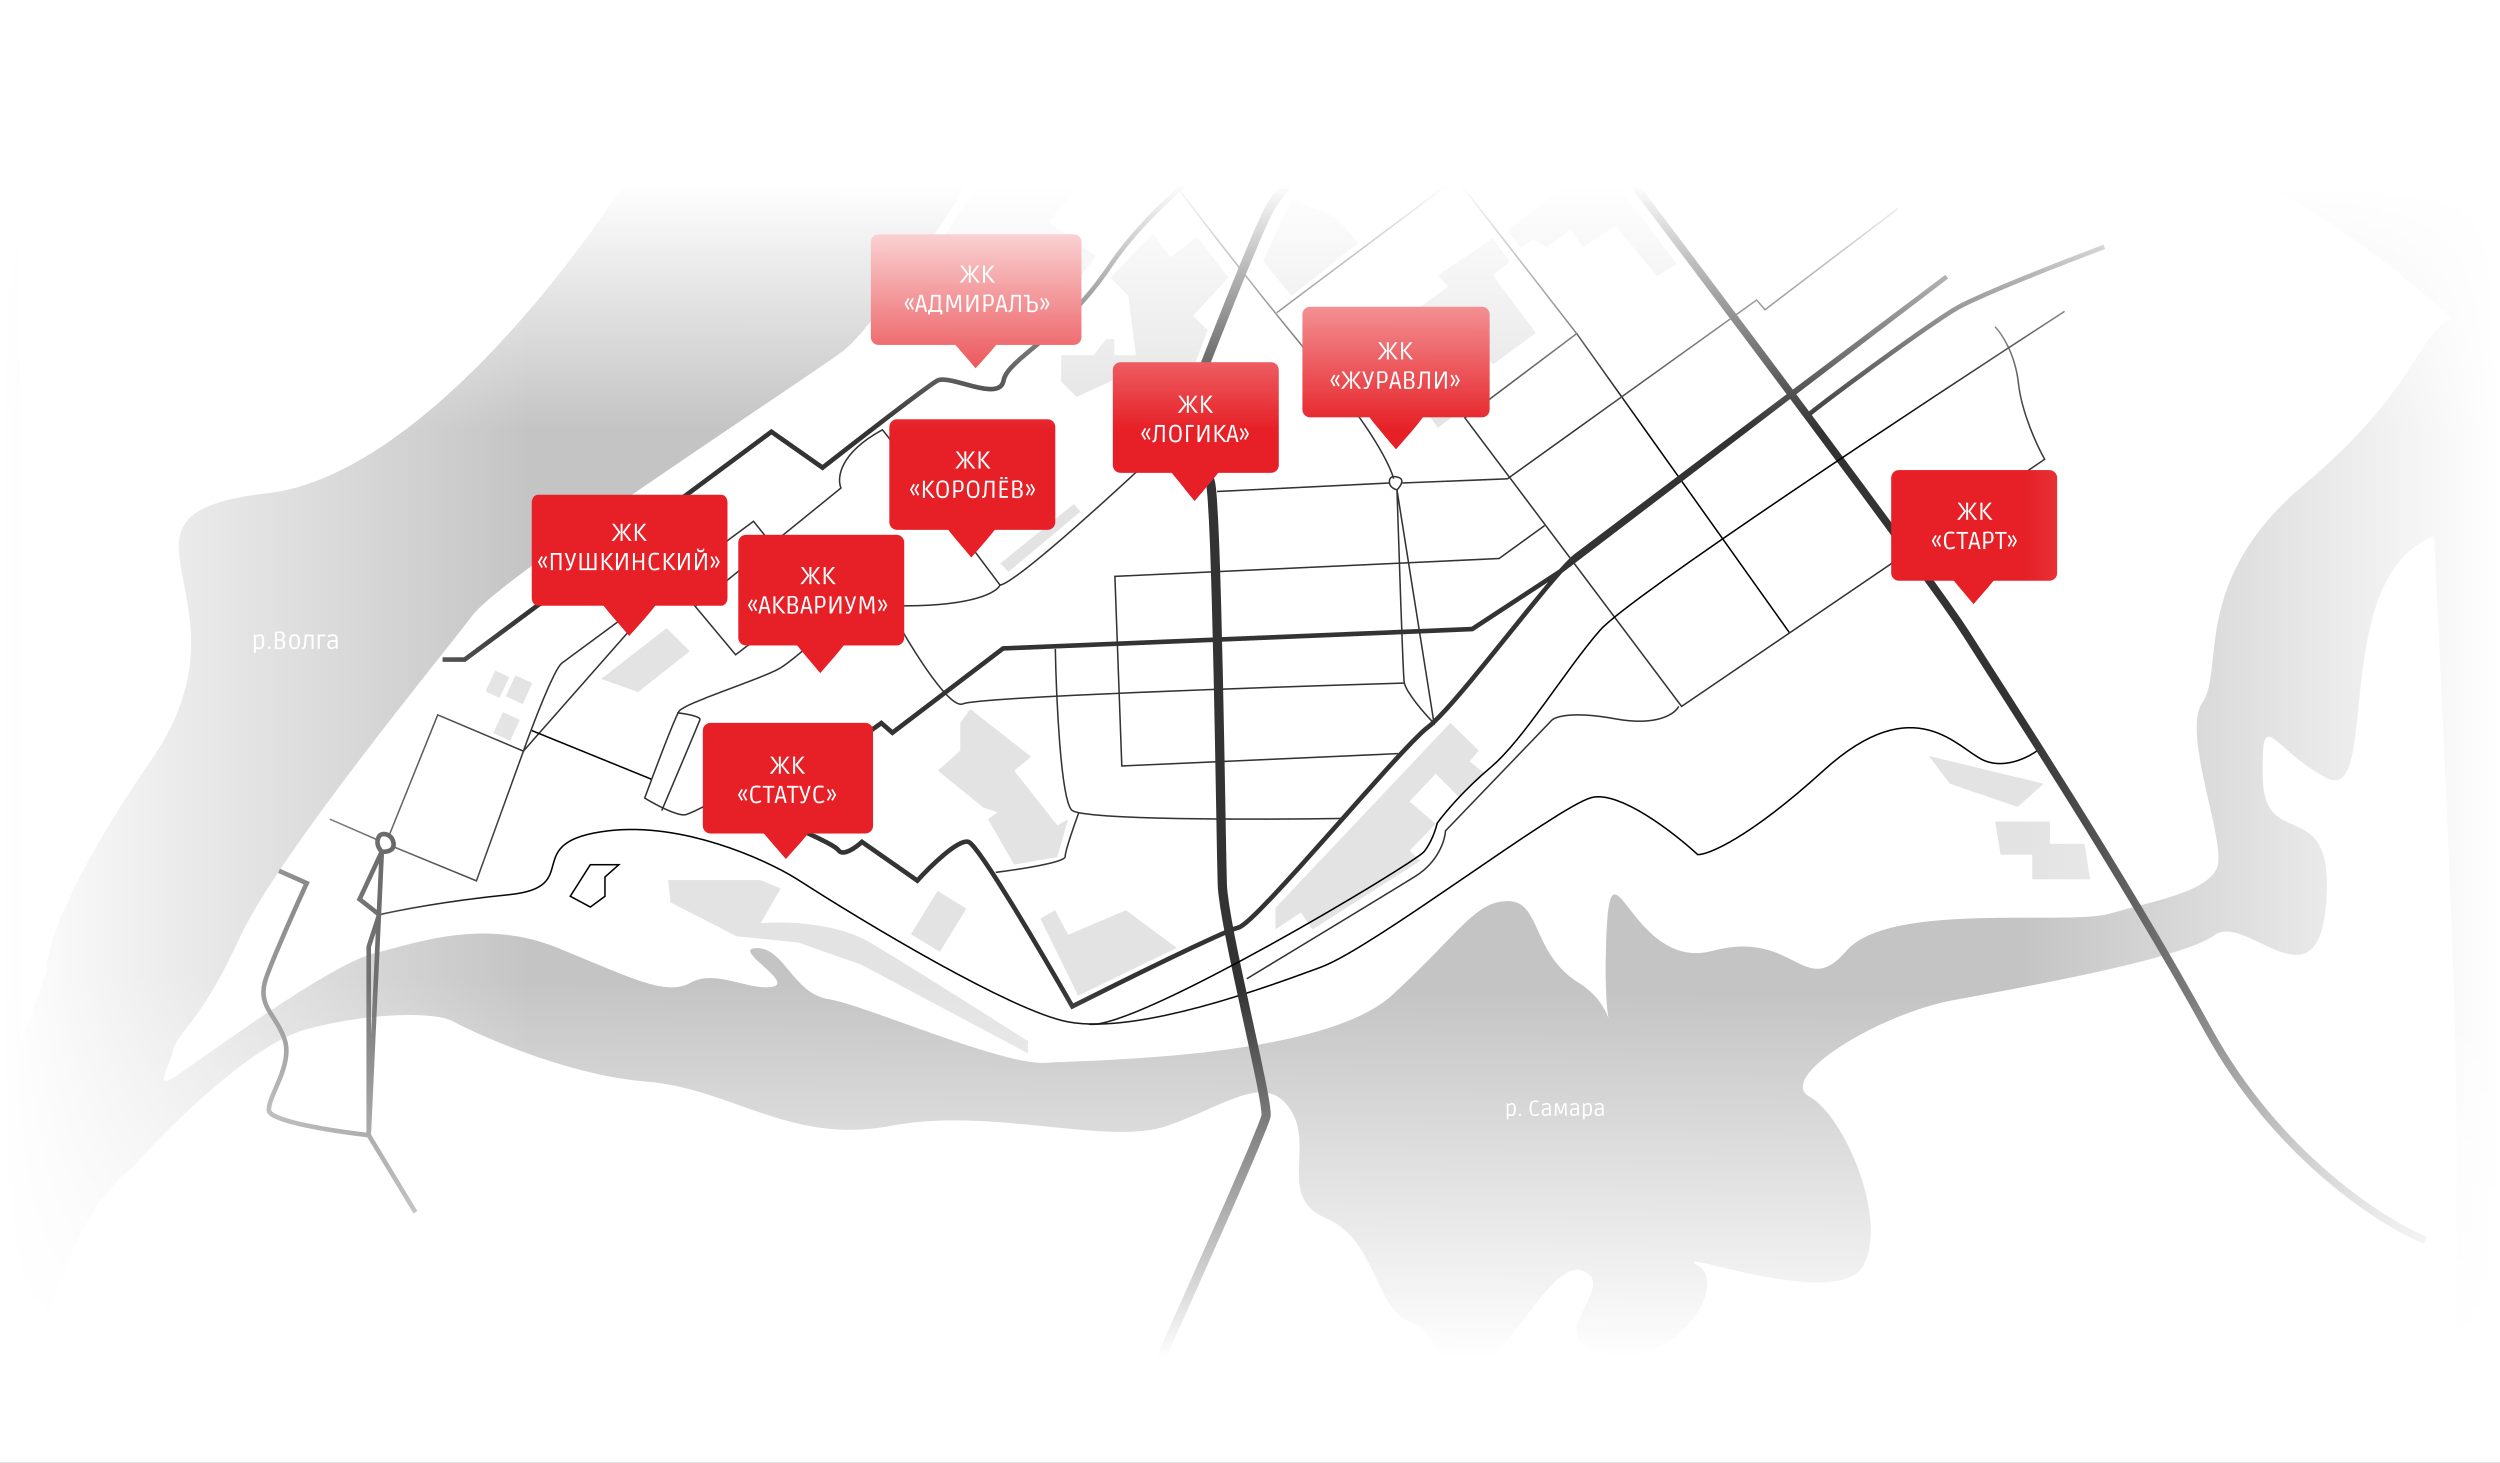 <?xml version="1.0" encoding="UTF-8"?> <svg xmlns="http://www.w3.org/2000/svg" width="1622" height="949" viewBox="0 0 1622 949" fill="none"><rect x="0" y="0" width="1622" height="949" fill="#808080" stroke="none"/> <g clip-path="url(#clip0_404_3)"> <path d="M1622 0H0V948.352H1622V0Z" fill="#C4C4C4"></path> <path d="M546.723 227.909C566.787 212.85 619.576 133.195 643.462 95.25C839.308 21.598 1302.85 -59.286 1590.25 206.396C1566.07 220.738 1567.86 253.006 1494.41 314.854C1420.96 376.702 1443.35 434.965 1429.02 455.581C1414.69 476.197 1446.04 548.801 1437.98 564.039C1429.91 579.277 1396.77 584.655 1369 592.722C1341.24 600.789 1225.69 584.655 1197.92 616.923C1170.15 649.192 1164.78 602.582 1111.03 616.923C1057.29 631.265 1044.75 532.667 1042.06 610.649C1039.38 688.631 1054.6 656.363 1024.15 637.539C993.693 618.716 999.963 584.655 978.466 584.655C956.968 584.655 948.011 604.374 903.224 645.606C858.438 686.838 707.059 687.735 678.396 689.527C649.732 691.32 561.055 651.881 537.766 648.295C514.477 644.71 509.102 615.131 491.188 615.131C473.273 615.131 516.268 637.539 501.041 640.228C485.813 642.917 464.316 628.576 448.193 637.539C432.07 646.503 410.572 634.85 362.202 615.131C313.833 595.411 270.838 611.545 242.174 618.716C213.511 625.887 131.104 686.838 114.98 697.595C98.857 708.351 109.606 693.113 112.293 681.46C114.98 669.808 130.208 663.533 155.288 608.856C180.369 554.179 287.857 424.209 306.667 399.111C325.477 374.013 521.642 246.732 546.723 227.909Z" fill="white"></path> <path d="M1023 216.5L1161 410.5" stroke="black"></path> <path d="M1322.5 486.5C1316.5 491.167 1301.1 499.1 1287.5 493.5C1270.5 486.5 1243 445.5 1183 500C1135 543.6 1108.67 554.5 1101.5 554.5C1086 540.167 1050.5 512.7 1032.5 517.5C1010 523.5 891 615 857 627.5C823 640 738.5 671.5 693 663C656.6 656.2 560.167 598.167 516.5 570C496 557.333 443 533.4 395 539C335 546 380.5 575.5 330 580.5C289.6 584.5 257.167 590.833 246 593.5" stroke="black"></path> <path d="M623 469L629.5 460L669 491L658 500L686 535.5L693 531.5L686 556L658 561L641 531.5L647 527L638 524L608.5 500L623 487V469Z" fill="#E3E3E3"></path> <path d="M439.42 462.443C444.627 463.047 454.858 464.801 454.122 466.978C453.387 469.155 437.276 507.195 429.312 525.942" stroke="#333333"></path> <path d="M901.418 313.357L789.603 318.878" stroke="#333333"></path> <path d="M911.081 443.179C819.542 445.87 634.139 452.33 624.836 456.636C615.533 460.942 588.161 415.367 575.637 392.041" stroke="#333333"></path> <path d="M339.585 487.29C345.843 469.733 359.61 433.726 364.616 430.156C367.852 427.847 402.387 402.291 437.03 376.63L339.585 487.29ZM437.03 376.63C455.984 362.589 474.97 348.517 488.881 338.204L527.323 386.412L477.259 424.799L437.03 376.63Z" stroke="#333333"></path> <path d="M451.399 393.066L545.613 316.619C542.921 310.324 544.536 293.955 572.532 278.846C579.71 287.48 626.368 349.596 648.8 379.575C647.005 384.072 632.111 393.066 586.888 393.066C541.665 393.066 519.592 396.064 514.209 397.563" stroke="#333333"></path> <path d="M198.997 667.708C163.864 677.025 109.672 730.72 86.967 756.403C39.34 792.24 21.811 887.066 19 930H1593C1593.67 875.333 1594.6 747.9 1593 675.5C1591.4 603.1 1583.14 426.911 1579.21 347.867C1510.2 373.849 1545.15 523.466 1509.3 504.652C1473.45 485.838 1467.18 455.377 1468.07 504.652C1468.97 553.927 1514.68 513.611 1509.3 585.284C1503.92 656.957 1457.32 591.555 1436.7 606.786C1416.09 622.016 1315.71 639.935 1267.32 648.894C1218.92 657.853 1151.7 699.065 1174.11 711.608C1196.51 724.15 1225.19 790.448 1209.06 820.909C1192.93 851.37 1080.9 808.366 1101.51 820.909C1122.12 833.452 1088.07 887.206 1042.36 878.247C996.651 869.288 1048.63 837.035 1028.92 825.388C1009.2 813.741 986.792 869.288 959.009 887.206C931.225 905.124 937.499 864.808 915.093 857.641C892.687 850.474 892.687 803.886 860.422 790.448C828.157 777.009 853.252 743.86 837.12 719.671C820.988 695.481 795.893 716.983 757.354 730.422C718.816 743.86 643.532 717.879 578.106 730.422C512.681 742.964 475.039 706.232 419.472 701.752C363.905 697.273 302.961 667.708 293.102 662.332C283.243 656.957 242.913 656.061 198.997 667.708Z" fill="white"></path> <path d="M904.179 310.596C902.38 303.11 890.686 278.617 858.304 240.531C825.922 202.444 782.446 146.213 764.756 122.858" stroke="#333333"></path> <path d="M1294.34 211.964C1298.52 216.144 1307.42 229.342 1309.57 248.69C1311.72 268.039 1321.81 289.597 1326.59 297.958L1091.01 458.301L950.377 271.085L1022.93 216.443L923.505 88.348" stroke="#333333"></path> <path d="M1573.69 804.788C1545.27 793.138 1477.32 749.585 1432.81 668.572C1377.18 567.307 1301.81 452.599 1275.79 411.375C1254.97 378.397 1106.8 181.362 1035.32 86.967" stroke="#333333" stroke-width="5"></path> <path d="M1263.09 179.455C1187.98 235.951 1034.7 351.273 1022.49 360.6C1020.18 362.366 1016.79 365.822 1012.65 370.464L1263.09 179.455ZM1012.65 370.464C989.442 396.452 942.425 459.623 926.43 471.797C907.577 486.145 815.107 599.136 803.437 601.826C794.1 603.979 727.726 636.8 695.705 652.941C675.955 618.267 634.837 548.38 628.374 546.228C621.91 544.075 603.536 562.07 595.156 571.337L559.246 546.228C555.356 549.815 546.857 555.913 543.984 551.608C541.111 547.304 508.672 533.673 492.812 527.396L498.198 511.254L518.847 518.428C517.949 514.243 518.129 504.798 526.029 500.493C533.929 496.189 559.845 477.775 571.815 469.107L578.997 475.384L650.818 420.682L955.158 408.128L1012.65 370.464Z" stroke="#333333" stroke-width="3"></path> <path d="M930.407 469.345C924.24 463.031 911.721 448.78 910.981 442.286C910.241 435.792 907.589 356.602 906.356 317.818L930.407 469.345ZM906.356 317.818C908.514 315.714 911.721 311.144 907.281 309.701C901.73 307.897 900.805 311.505 901.73 314.211C902.47 316.375 905.122 317.518 906.356 317.818Z" stroke="#333333"></path> <path d="M1365.24 160.129C1339.72 169.743 1284.89 191.133 1269.75 199.785C1250.83 210.6 1177.87 264.677 1173.36 269.183" stroke="#333333" stroke-width="3"></path> <path d="M1231.34 135.282L1145.09 200.936L1139.7 194.64L977.981 310.659L909.7 313.357" stroke="#333333"></path> <path d="M806.169 91.108C787.941 102.754 745.21 135.361 720.11 172.627C688.735 219.209 653.773 232.646 651.084 246.979C648.395 261.312 616.123 242.5 608.055 246.979C601.6 250.562 555.762 286.096 533.65 303.415L500.482 280.124L301.472 427.932H287.129" stroke="#333333" stroke-width="3"></path> <path d="M239.223 736.5C217.982 734.167 175.3 727.7 174.5 720.5C173.5 711.5 190.5 691 184.5 674C178.5 657 166 652.711 173 633.5C178.6 618.132 192.667 586.763 199 573L181 565M247.696 552.56L233.292 583.425L246.001 593.41L239.223 614.289V736.5L247.696 552.56ZM247.696 552.56C250.52 552.863 255.999 552.197 255.321 547.113C254.474 540.759 247.696 539.851 246.001 542.574C244.306 545.298 244.306 548.929 247.696 552.56ZM239.223 736.5L269.5 786.5L239.223 736.5Z" stroke="#333333" stroke-width="3"></path> <path d="M213.966 531.464L245.716 545.268" stroke="#333333"></path> <path d="M252.618 541.637L283.998 463.823L339.585 487.348L309.102 571.496L256.204 549.781" stroke="#333333"></path> <path d="M1002.19 340.965L972.601 362.358L723.343 373.945L727.826 496.953L907.148 488.931" stroke="#333333"></path> <path d="M684.691 421.03C685.288 453.256 688.275 519.306 695.442 525.692C702.61 532.078 815.5 531.901 871.048 531.014" stroke="#333333"></path> <path d="M699.876 527.323C696.934 535.298 691.05 552.17 691.05 555.851C691.05 559.532 661.043 564.134 646.039 565.974" stroke="#333333"></path> <path d="M552.17 393.421C540.863 404.457 515.749 427.96 505.751 433.687C493.254 440.845 444.157 456.056 440.586 461.425C437.729 465.72 424.518 500.795 418.269 517.796C425.113 521.972 440.05 529.965 445.049 528.534C450.048 527.102 470.937 516.007 480.756 510.638L495.039 515.112" stroke="#333333"></path> <path d="M760.615 284.368C727.816 315.513 659.534 378.166 648.8 379.617" stroke="#333333"></path> <path d="M971.82 95.249L828.255 202.922" stroke="#333333"></path> <path d="M1089.16 458.301C1086.77 463.085 1075.19 471.396 1047.97 466.374C1020.76 461.351 1009.18 464.879 1006.79 467.271L937.851 539.025C937.553 545.004 933.196 559.295 918.155 568.623C903.114 577.951 839.071 616.758 808.929 634.996" stroke="#333333"></path> <path d="M749.571 888.994C772.919 837.318 819.968 731.994 821.387 724.108C823.16 714.251 793.902 601.34 793.015 573.56C792.129 545.78 789.469 322.646 785.036 311.893C780.603 301.139 759.324 293.074 769.077 268.879C778.829 244.684 817.84 142.526 825.82 131.773C832.204 123.17 850.35 98.318 858.625 86.967" stroke="#333333" stroke-width="6"></path> <path d="M173.163 320.076C268.665 309.314 374.519 170.309 415.508 102.151C422.339 81.101 445.2 34.9 482 18.5C518.8 2.1 184.667 6 13 10V678.5L30.448 629.474C29.251 618.413 41.219 575.486 98.664 492.263C170.47 388.233 53.785 333.528 173.163 320.076Z" fill="white"></path> <path d="M1292 370.447C1292 376.77 1286.05 382.684 1280.5 389C1274.95 382.289 1269 376.77 1269 370.447C1269 364.125 1274.15 359 1280.5 359C1286.85 359 1292 364.125 1292 370.447Z" fill="#E62026"></path> <path d="M785 308.303C785 313.993 779.828 319.316 775 325C770.172 318.961 765 313.993 765 308.303C765 302.613 769.477 298 775 298C780.523 298 785 302.613 785 308.303Z" fill="#E62026"></path> <path d="M977.537 726.243V715.771H978.321L978.475 716.597H978.559C978.736 716.467 978.942 716.327 979.175 716.177C979.408 716.019 979.674 715.883 979.973 715.771C980.281 715.65 980.617 715.589 980.981 715.589C981.737 715.589 982.334 715.916 982.773 716.569C983.221 717.213 983.445 718.254 983.445 719.691C983.445 720.597 983.361 721.339 983.193 721.917C983.025 722.487 982.801 722.935 982.521 723.261C982.241 723.579 981.924 723.798 981.569 723.919C981.214 724.05 980.855 724.115 980.491 724.115C980.146 724.115 979.805 724.092 979.469 724.045C979.142 724.008 978.886 723.971 978.699 723.933V726.243H977.537ZM980.757 723.079C980.86 723.079 980.986 723.07 981.135 723.051C981.294 723.023 981.434 722.958 981.555 722.855C981.686 722.743 981.798 722.571 981.891 722.337C981.994 722.095 982.073 721.745 982.129 721.287C982.185 720.83 982.213 720.223 982.213 719.467C982.213 718.851 982.194 718.371 982.157 718.025C982.129 717.671 982.082 717.409 982.017 717.241C981.961 717.064 981.891 716.938 981.807 716.863C981.76 716.817 981.676 716.765 981.555 716.709C981.443 716.653 981.266 716.625 981.023 716.625C980.724 716.625 980.416 716.677 980.099 716.779C979.791 716.873 979.511 716.98 979.259 717.101C979.007 717.213 978.82 717.307 978.699 717.381V722.785C978.895 722.841 979.189 722.907 979.581 722.981C979.973 723.047 980.365 723.079 980.757 723.079ZM985.491 723.919V722.673H986.919V723.919H985.491ZM995.713 724.115C995.05 724.115 994.467 723.957 993.963 723.639C993.459 723.313 993.062 722.785 992.773 722.057C992.493 721.329 992.353 720.363 992.353 719.159C992.353 718.095 992.442 717.227 992.619 716.555C992.806 715.874 993.058 715.347 993.375 714.973C993.702 714.6 994.084 714.343 994.523 714.203C994.962 714.063 995.438 713.993 995.951 713.993C996.175 713.993 996.441 714.007 996.749 714.035C997.057 714.054 997.356 714.082 997.645 714.119C997.934 714.147 998.154 714.18 998.303 714.217L998.163 715.225C998.079 715.216 997.944 715.202 997.757 715.183C997.57 715.165 997.365 715.146 997.141 715.127C996.917 715.109 996.702 715.095 996.497 715.085C996.292 715.067 996.133 715.057 996.021 715.057C995.564 715.057 995.195 715.081 994.915 715.127C994.644 715.174 994.444 715.277 994.313 715.435C994.192 715.585 994.075 715.804 993.963 716.093C993.851 716.383 993.762 716.779 993.697 717.283C993.632 717.778 993.599 718.417 993.599 719.201C993.599 720.191 993.692 720.984 993.879 721.581C994.075 722.169 994.266 722.557 994.453 722.743C994.584 722.874 994.742 722.967 994.929 723.023C995.116 723.07 995.326 723.093 995.559 723.093C995.914 723.093 996.254 723.056 996.581 722.981C996.917 722.907 997.211 722.818 997.463 722.715C997.724 722.613 997.93 722.524 998.079 722.449C998.228 722.375 998.303 722.337 998.303 722.337L998.709 723.261C998.709 723.261 998.634 723.303 998.485 723.387C998.345 723.471 998.144 723.574 997.883 723.695C997.622 723.807 997.304 723.905 996.931 723.989C996.567 724.073 996.161 724.115 995.713 724.115ZM1002.46 724.101C1001.81 724.101 1001.28 723.877 1000.87 723.429C1000.46 722.981 1000.26 722.342 1000.26 721.511C1000.26 720.849 1000.39 720.331 1000.66 719.957C1000.93 719.575 1001.3 719.304 1001.79 719.145C1002.27 718.987 1002.84 718.907 1003.48 718.907H1004.97C1004.97 718.441 1004.95 718.035 1004.93 717.689C1004.91 717.335 1004.83 717.073 1004.7 716.905C1004.61 716.775 1004.48 716.691 1004.31 716.653C1004.15 716.616 1003.98 716.597 1003.81 716.597C1003.44 716.597 1003.08 716.635 1002.73 716.709C1002.38 716.775 1002.06 716.854 1001.78 716.947C1001.5 717.041 1001.27 717.125 1001.1 717.199C1000.94 717.265 1000.85 717.297 1000.85 717.297L1000.45 716.387C1000.45 716.387 1000.53 716.35 1000.71 716.275C1000.89 716.191 1001.13 716.098 1001.43 715.995C1001.72 715.883 1002.06 715.79 1002.42 715.715C1002.79 715.631 1003.18 715.589 1003.57 715.589C1004.2 715.589 1004.71 715.715 1005.08 715.967C1005.45 716.21 1005.72 716.555 1005.88 717.003C1006.05 717.442 1006.13 717.96 1006.13 718.557V723.919H1005.37L1005.21 723.065H1005.12C1004.99 723.159 1004.79 723.289 1004.53 723.457C1004.28 723.616 1003.98 723.765 1003.62 723.905C1003.27 724.036 1002.88 724.101 1002.46 724.101ZM1002.66 723.079C1002.99 723.079 1003.31 723.033 1003.61 722.939C1003.92 722.837 1004.19 722.725 1004.42 722.603C1004.66 722.482 1004.85 722.384 1004.97 722.309V719.985C1004.85 719.967 1004.66 719.948 1004.42 719.929C1004.18 719.901 1003.86 719.887 1003.47 719.887C1002.6 719.887 1002.06 719.976 1001.86 720.153C1001.74 720.247 1001.64 720.415 1001.58 720.657C1001.51 720.891 1001.48 721.175 1001.48 721.511C1001.48 722.062 1001.57 722.463 1001.75 722.715C1001.93 722.958 1002.24 723.079 1002.66 723.079ZM1008.65 723.919L1008.99 715.771H1010.68L1012.6 721.441H1012.67L1014.6 715.771H1016.3L1016.63 723.919H1015.46L1015.35 716.947H1015.26L1013.34 722.547H1011.93L1010.03 716.947H1009.94L1009.83 723.919H1008.65ZM1020.77 724.101C1020.11 724.101 1019.58 723.877 1019.17 723.429C1018.77 722.981 1018.57 722.342 1018.57 721.511C1018.57 720.849 1018.7 720.331 1018.96 719.957C1019.23 719.575 1019.61 719.304 1020.1 719.145C1020.58 718.987 1021.15 718.907 1021.79 718.907H1023.27C1023.27 718.441 1023.26 718.035 1023.23 717.689C1023.21 717.335 1023.14 717.073 1023.01 716.905C1022.91 716.775 1022.78 716.691 1022.62 716.653C1022.46 716.616 1022.29 716.597 1022.11 716.597C1021.75 716.597 1021.39 716.635 1021.03 716.709C1020.69 716.775 1020.37 716.854 1020.08 716.947C1019.8 717.041 1019.58 717.125 1019.41 717.199C1019.24 717.265 1019.16 717.297 1019.16 717.297L1018.75 716.387C1018.75 716.387 1018.84 716.35 1019.02 716.275C1019.2 716.191 1019.43 716.098 1019.73 715.995C1020.03 715.883 1020.36 715.79 1020.73 715.715C1021.1 715.631 1021.48 715.589 1021.87 715.589C1022.51 715.589 1023.01 715.715 1023.39 715.967C1023.76 716.21 1024.03 716.555 1024.18 717.003C1024.35 717.442 1024.44 717.96 1024.44 718.557V723.919H1023.68L1023.51 723.065H1023.43C1023.3 723.159 1023.1 723.289 1022.84 723.457C1022.59 723.616 1022.28 723.765 1021.93 723.905C1021.58 724.036 1021.19 724.101 1020.77 724.101ZM1020.96 723.079C1021.3 723.079 1021.62 723.033 1021.92 722.939C1022.22 722.837 1022.49 722.725 1022.73 722.603C1022.97 722.482 1023.15 722.384 1023.27 722.309V719.985C1023.15 719.967 1022.97 719.948 1022.73 719.929C1022.49 719.901 1022.17 719.887 1021.78 719.887C1020.91 719.887 1020.37 719.976 1020.17 720.153C1020.04 720.247 1019.95 720.415 1019.89 720.657C1019.82 720.891 1019.79 721.175 1019.79 721.511C1019.79 722.062 1019.88 722.463 1020.05 722.715C1020.24 722.958 1020.54 723.079 1020.96 723.079ZM1026.97 726.243V715.771H1027.76L1027.91 716.597H1028C1028.17 716.467 1028.38 716.327 1028.61 716.177C1028.85 716.019 1029.11 715.883 1029.41 715.771C1029.72 715.65 1030.05 715.589 1030.42 715.589C1031.17 715.589 1031.77 715.916 1032.21 716.569C1032.66 717.213 1032.88 718.254 1032.88 719.691C1032.88 720.597 1032.8 721.339 1032.63 721.917C1032.46 722.487 1032.24 722.935 1031.96 723.261C1031.68 723.579 1031.36 723.798 1031.01 723.919C1030.65 724.05 1030.29 724.115 1029.93 724.115C1029.58 724.115 1029.24 724.092 1028.91 724.045C1028.58 724.008 1028.32 723.971 1028.14 723.933V726.243H1026.97ZM1030.19 723.079C1030.3 723.079 1030.42 723.07 1030.57 723.051C1030.73 723.023 1030.87 722.958 1030.99 722.855C1031.12 722.743 1031.24 722.571 1031.33 722.337C1031.43 722.095 1031.51 721.745 1031.57 721.287C1031.62 720.83 1031.65 720.223 1031.65 719.467C1031.65 718.851 1031.63 718.371 1031.59 718.025C1031.57 717.671 1031.52 717.409 1031.45 717.241C1031.4 717.064 1031.33 716.938 1031.24 716.863C1031.2 716.817 1031.11 716.765 1030.99 716.709C1030.88 716.653 1030.7 716.625 1030.46 716.625C1030.16 716.625 1029.85 716.677 1029.54 716.779C1029.23 716.873 1028.95 716.98 1028.7 717.101C1028.44 717.213 1028.26 717.307 1028.14 717.381V722.785C1028.33 722.841 1028.63 722.907 1029.02 722.981C1029.41 723.047 1029.8 723.079 1030.19 723.079ZM1036.82 724.101C1036.17 724.101 1035.63 723.877 1035.22 723.429C1034.82 722.981 1034.62 722.342 1034.62 721.511C1034.62 720.849 1034.75 720.331 1035.01 719.957C1035.28 719.575 1035.66 719.304 1036.15 719.145C1036.63 718.987 1037.2 718.907 1037.84 718.907H1039.32C1039.32 718.441 1039.31 718.035 1039.28 717.689C1039.26 717.335 1039.19 717.073 1039.06 716.905C1038.97 716.775 1038.83 716.691 1038.67 716.653C1038.51 716.616 1038.34 716.597 1038.16 716.597C1037.8 716.597 1037.44 716.635 1037.08 716.709C1036.74 716.775 1036.42 716.854 1036.13 716.947C1035.85 717.041 1035.63 717.125 1035.46 717.199C1035.29 717.265 1035.21 717.297 1035.21 717.297L1034.8 716.387C1034.8 716.387 1034.89 716.35 1035.07 716.275C1035.25 716.191 1035.48 716.098 1035.78 715.995C1036.08 715.883 1036.41 715.79 1036.78 715.715C1037.15 715.631 1037.53 715.589 1037.92 715.589C1038.56 715.589 1039.06 715.715 1039.44 715.967C1039.81 716.21 1040.08 716.555 1040.23 717.003C1040.4 717.442 1040.49 717.96 1040.49 718.557V723.919H1039.73L1039.56 723.065H1039.48C1039.35 723.159 1039.15 723.289 1038.89 723.457C1038.64 723.616 1038.34 723.765 1037.98 723.905C1037.63 724.036 1037.24 724.101 1036.82 724.101ZM1037.01 723.079C1037.35 723.079 1037.67 723.033 1037.97 722.939C1038.27 722.837 1038.55 722.725 1038.78 722.603C1039.02 722.482 1039.2 722.384 1039.32 722.309V719.985C1039.2 719.967 1039.02 719.948 1038.78 719.929C1038.54 719.901 1038.22 719.887 1037.83 719.887C1036.96 719.887 1036.42 719.976 1036.22 720.153C1036.1 720.247 1036 720.415 1035.94 720.657C1035.87 720.891 1035.84 721.175 1035.84 721.511C1035.84 722.062 1035.93 722.463 1036.1 722.715C1036.29 722.958 1036.59 723.079 1037.01 723.079Z" fill="white"></path> <path d="M522 506.592C522 513.547 515.534 520.053 509.5 527C503.466 519.618 497 513.547 497 506.592C497 499.638 502.596 494 509.5 494C516.404 494 522 499.638 522 506.592Z" fill="#E62026"></path> <path d="M916 274.303C916 279.993 910.569 285.316 905.5 291C900.431 284.961 895 279.993 895 274.303C895 268.613 899.701 264 905.5 264C911.299 264 916 268.613 916 274.303Z" fill="#E62026"></path> <path d="M684.5 590.5L675 596L699.5 646L763.5 615L730.5 590.5L693 606.5L684.5 590.5Z" fill="#E3E3E3"></path> <path d="M493.5 571H433.5L435 585.5L478 607.5L518 611.5L559 626L667 683.5V675.5C642.167 659.667 586.9 624.7 564.5 611.5C542.1 598.3 507.833 597.667 493.5 599L506.5 576.5L493.5 571Z" fill="#E3E3E3"></path> <path d="M390 440.5L414 449L447.5 422.5L432.5 407.5L390 440.5Z" fill="#E3E3E3"></path> <path d="M627.026 589.523L608.285 578L591 606.111L609.741 617.634L627.026 589.523Z" fill="#E3E3E3"></path> <path d="M827.5 589L941 469L959.5 487L953.5 494L963.5 502L946.5 517L931.5 502L914.5 520L931.5 534.5L914.5 552L921.5 558.5L851.5 603L844 592L827.5 603V589Z" fill="#E3E3E3"></path> <path d="M933 277.5L956.5 259.5L941.5 242L955 231L949 223.5L945 226.5L936 219.5L949 210L968.5 236.5L996.5 216L968.5 178.5L979.5 170L968.5 154.5L933 178.5L939.5 186L879.5 229.5L891.5 248.5L904.5 240L933 277.5Z" fill="#E3E3E3"></path> <path d="M1037.5 104.5L978 149L986.5 160.5L995 155.5L1003.5 160.5L1019 149L1027 160.5L1048 146.5L1075 179L1088 171.5L1037.5 104.5Z" fill="#E3E3E3"></path> <path d="M688.5 247.5V230.5H709.5L717.5 220H723V230.5H737L732 192L720.5 180L748 151.5L759.5 167L776.5 153.5L797 180L774 205L783.5 214L764 266.5L729 243.5L698.5 257.5L688.5 247.5Z" fill="#E3E3E3"></path> <path d="M819.5 169.5L838 129L866.5 141L881.5 157.5L838 192L819.5 169.5Z" fill="#E3E3E3"></path> <path d="M1326 508.5L1251.5 490.5L1265 508.5L1309 523.5L1326 508.5Z" fill="#E3E3E3"></path> <path d="M1298 554.5L1294.5 533H1330V547.5H1352.5L1356 570.5H1318.5V554.5H1298Z" fill="#E3E3E3"></path> <path d="M383 561H401.5L392.5 569V581.5L383 588.5L370 581.5L383 561Z" stroke="black"></path> <path d="M696.755 327L649 365.5L654.306 371L701 331.95L696.755 327Z" fill="#E3E3E3"></path> <path d="M697.5 184L711 166L680.5 144L697.5 124L645 103.5L610 157L627 184H671C670.5 182.667 670.4 179.5 674 177.5C677.6 175.5 691.167 181 697.5 184Z" fill="#E3E3E3"></path> <path d="M330.398 439.222L321.333 435L315.001 448.598L324.066 452.819L330.398 439.222Z" fill="#E3E3E3"></path> <path d="M345.398 443.222L334.466 438.131L328.134 451.729L339.065 456.82L345.398 443.222Z" fill="#E3E3E3"></path> <path d="M337.265 467.091L326.333 462L320.001 475.598L330.932 480.689L337.265 467.091Z" fill="#E3E3E3"></path> <path d="M434.456 370.756C434.456 385.011 420.89 398.346 408.228 412.586C395.566 397.456 382 385.011 382 370.756C382 356.501 393.742 344.946 408.228 344.946C422.713 344.946 434.456 356.501 434.456 370.756Z" fill="#E62026"></path> <path d="M468.034 321H348.966C346.776 321 345 323.246 345 326.015V387.985C345 390.755 346.776 393 348.966 393H468.034C470.224 393 472 390.755 472 387.985V326.015C472 323.246 470.224 321 468.034 321Z" fill="#E62026"></path> <path d="M396.731 350.909L401.211 345.437V345.309L397.083 339.789H398.635L402.683 345.357L398.427 350.909H396.731ZM402.619 350.909L402.715 345.357L402.619 339.789H403.963L403.867 345.357L403.963 350.909H402.619ZM409.851 350.909H408.155L403.899 345.357L407.947 339.789H409.499L405.371 345.309V345.437L409.851 350.909ZM417.956 350.909L413.268 345.197L417.556 339.789H419.252L414.852 345.085V345.181L419.748 350.909H417.956ZM411.876 350.909L411.924 345.261L411.876 339.789H413.22V350.909H411.876ZM351.256 368.501L349 364.629L351.256 360.757L352.248 361.365L350.296 364.565V364.677L352.248 367.877L351.256 368.501ZM354.12 368.501L351.864 364.629L354.12 360.757L355.096 361.365L353.16 364.565V364.677L355.096 367.877L354.12 368.501ZM357.4 369.909V358.789H364.28V369.909H362.952L362.984 363.957L363 359.973H358.696L358.712 363.957L358.744 369.909H357.4ZM368.354 370.117C368.141 370.117 367.917 370.09 367.682 370.037C367.458 369.994 367.277 369.952 367.138 369.909L367.362 368.789C367.447 368.81 367.602 368.842 367.826 368.885C368.061 368.928 368.253 368.949 368.402 368.949C368.754 368.949 369.021 368.848 369.202 368.645C369.394 368.432 369.565 368.101 369.714 367.653L366.29 358.789H367.714L370.274 365.989H370.322L372.45 358.789H373.874L371.426 366.213C371.106 367.184 370.839 367.93 370.626 368.453C370.413 368.965 370.151 369.36 369.842 369.637C369.671 369.797 369.442 369.914 369.154 369.989C368.866 370.074 368.599 370.117 368.354 370.117ZM376.025 369.909V358.789H377.369L377.337 364.149L377.321 368.725H380.905L380.889 364.261L380.873 358.789H382.217L382.201 364.277V368.725H385.721L385.705 364.197L385.673 358.789H387.017V369.909H376.025ZM396.464 369.909L391.776 364.197L396.064 358.789H397.76L393.36 364.085V364.181L398.256 369.909H396.464ZM390.384 369.909L390.432 364.261L390.384 358.789H391.728V369.909H390.384ZM399.619 369.909V358.789H400.963L400.915 364.645L400.947 367.653L405.283 358.789H407.299V369.909H405.955L406.003 364.645L405.971 360.053L401.171 369.909H399.619ZM410.665 369.909V358.789H412.009L411.961 363.653H416.633L416.601 358.789H417.945V369.909H416.601L416.633 364.837H411.961L412.009 369.909H410.665ZM424.618 370.133C423.861 370.133 423.194 369.952 422.618 369.589C422.042 369.216 421.589 368.613 421.258 367.781C420.938 366.949 420.778 365.845 420.778 364.469C420.778 363.253 420.879 362.261 421.082 361.493C421.295 360.714 421.583 360.112 421.946 359.685C422.319 359.258 422.757 358.965 423.258 358.805C423.759 358.645 424.303 358.565 424.89 358.565C425.146 358.565 425.45 358.581 425.802 358.613C426.154 358.634 426.495 358.666 426.826 358.709C427.157 358.741 427.407 358.778 427.578 358.821L427.418 359.973C427.322 359.962 427.167 359.946 426.954 359.925C426.741 359.904 426.506 359.882 426.25 359.861C425.994 359.84 425.749 359.824 425.514 359.813C425.279 359.792 425.098 359.781 424.97 359.781C424.447 359.781 424.026 359.808 423.706 359.861C423.397 359.914 423.167 360.032 423.018 360.213C422.879 360.384 422.746 360.634 422.618 360.965C422.49 361.296 422.389 361.749 422.314 362.325C422.239 362.89 422.202 363.621 422.202 364.517C422.202 365.648 422.309 366.554 422.522 367.237C422.746 367.909 422.965 368.352 423.178 368.565C423.327 368.714 423.509 368.821 423.722 368.885C423.935 368.938 424.175 368.965 424.442 368.965C424.847 368.965 425.237 368.922 425.61 368.837C425.994 368.752 426.33 368.65 426.618 368.533C426.917 368.416 427.151 368.314 427.322 368.229C427.493 368.144 427.578 368.101 427.578 368.101L428.042 369.157C428.042 369.157 427.957 369.205 427.786 369.301C427.626 369.397 427.397 369.514 427.098 369.653C426.799 369.781 426.437 369.893 426.01 369.989C425.594 370.085 425.13 370.133 424.618 370.133ZM436.714 369.909L432.026 364.197L436.314 358.789H438.01L433.61 364.085V364.181L438.506 369.909H436.714ZM430.634 369.909L430.682 364.261L430.634 358.789H431.978V369.909H430.634ZM439.869 369.909V358.789H441.213L441.165 364.645L441.197 367.653L445.533 358.789H447.549V369.909H446.205L446.253 364.645L446.221 360.053L441.421 369.909H439.869ZM450.915 369.909V358.789H452.259L452.211 364.645L452.243 367.653L456.579 358.789H458.595V369.909H457.251L457.299 364.645L457.267 360.053L452.467 369.909H450.915ZM454.579 358.325C453.865 358.325 453.283 358.138 452.835 357.765C452.387 357.381 452.147 356.778 452.115 355.957L453.107 355.925C453.15 356.277 453.273 356.56 453.475 356.773C453.689 356.976 454.057 357.077 454.579 357.077C455.187 357.077 455.598 356.976 455.811 356.773C456.035 356.56 456.169 356.277 456.211 355.925L457.043 355.957C457.001 356.778 456.755 357.381 456.307 357.765C455.87 358.138 455.294 358.325 454.579 358.325ZM461.898 368.501L460.906 367.877L462.858 364.677V364.565L460.906 361.365L461.898 360.757L464.154 364.629L461.898 368.501ZM464.746 368.501L463.77 367.877L465.706 364.677V364.565L463.77 361.365L464.746 360.757L467.002 364.629L464.746 368.501Z" fill="white"></path> <path d="M536.065 515.517C536.065 529.771 522.498 543.107 509.837 557.347C497.175 542.217 483.609 529.771 483.609 515.517C483.609 501.262 495.351 489.706 509.837 489.706C524.322 489.706 536.065 501.262 536.065 515.517Z" fill="#E62026"></path> <path d="M561.434 469H461C458.239 469 456 471.239 456 474V535.782C456 538.544 458.239 540.782 461 540.782H561.434C564.195 540.782 566.434 538.544 566.434 535.782V474C566.434 471.239 564.195 469 561.434 469Z" fill="#E62026"></path> <path d="M499.391 501.997L503.871 496.525V496.397L499.743 490.877H501.295L505.343 496.445L501.087 501.997H499.391ZM505.279 501.997L505.375 496.445L505.279 490.877H506.623L506.527 496.445L506.623 501.997H505.279ZM512.511 501.997H510.815L506.559 496.445L510.607 490.877H512.159L508.031 496.397V496.525L512.511 501.997ZM520.616 501.997L515.928 496.285L520.216 490.877H521.912L517.512 496.173V496.269L522.408 501.997H520.616ZM514.536 501.997L514.584 496.349L514.536 490.877H515.88V501.997H514.536ZM481.049 519.589L478.793 515.717L481.049 511.845L482.041 512.453L480.089 515.653V515.765L482.041 518.965L481.049 519.589ZM483.913 519.589L481.657 515.717L483.913 511.845L484.889 512.453L482.953 515.653V515.765L484.889 518.965L483.913 519.589ZM490.504 521.221C489.747 521.221 489.08 521.039 488.504 520.677C487.928 520.303 487.475 519.701 487.144 518.869C486.824 518.037 486.664 516.933 486.664 515.557C486.664 514.341 486.765 513.349 486.968 512.581C487.181 511.802 487.469 511.199 487.832 510.773C488.205 510.346 488.643 510.053 489.144 509.893C489.645 509.733 490.189 509.653 490.776 509.653C491.032 509.653 491.336 509.669 491.688 509.701C492.04 509.722 492.381 509.754 492.712 509.797C493.043 509.829 493.293 509.866 493.464 509.909L493.304 511.061C493.208 511.05 493.053 511.034 492.84 511.013C492.627 510.991 492.392 510.97 492.136 510.949C491.88 510.927 491.635 510.911 491.4 510.901C491.165 510.879 490.984 510.869 490.856 510.869C490.333 510.869 489.912 510.895 489.592 510.949C489.283 511.002 489.053 511.119 488.904 511.301C488.765 511.471 488.632 511.722 488.504 512.053C488.376 512.383 488.275 512.837 488.2 513.413C488.125 513.978 488.088 514.709 488.088 515.605C488.088 516.735 488.195 517.642 488.408 518.325C488.632 518.997 488.851 519.439 489.064 519.653C489.213 519.802 489.395 519.909 489.608 519.973C489.821 520.026 490.061 520.053 490.328 520.053C490.733 520.053 491.123 520.01 491.496 519.925C491.88 519.839 492.216 519.738 492.504 519.621C492.803 519.503 493.037 519.402 493.208 519.317C493.379 519.231 493.464 519.189 493.464 519.189L493.928 520.245C493.928 520.245 493.843 520.293 493.672 520.389C493.512 520.485 493.283 520.602 492.984 520.741C492.685 520.869 492.323 520.981 491.896 521.077C491.48 521.173 491.016 521.221 490.504 521.221ZM497.96 520.997L497.992 511.013L494.872 511.061V509.877H502.392V511.061L499.272 511.013L499.304 520.997H497.96ZM502.498 520.997L505.522 509.877H507.41L510.434 520.997H509.058L508.306 518.053H504.626L503.874 520.997H502.498ZM504.914 516.869H508.018L506.53 511.061H506.402L504.914 516.869ZM513.632 520.997L513.664 511.013L510.544 511.061V509.877H518.064V511.061L514.944 511.013L514.976 520.997H513.632ZM520.49 521.205C520.277 521.205 520.053 521.178 519.818 521.125C519.594 521.082 519.413 521.039 519.274 520.997L519.498 519.877C519.583 519.898 519.738 519.93 519.962 519.973C520.197 520.015 520.389 520.037 520.538 520.037C520.89 520.037 521.157 519.935 521.338 519.733C521.53 519.519 521.701 519.189 521.85 518.741L518.426 509.877H519.85L522.41 517.077H522.458L524.586 509.877H526.01L523.562 517.301C523.242 518.271 522.975 519.018 522.762 519.541C522.549 520.053 522.287 520.447 521.978 520.725C521.807 520.885 521.578 521.002 521.29 521.077C521.002 521.162 520.735 521.205 520.49 521.205ZM531.473 521.221C530.715 521.221 530.049 521.039 529.473 520.677C528.897 520.303 528.443 519.701 528.113 518.869C527.793 518.037 527.633 516.933 527.633 515.557C527.633 514.341 527.734 513.349 527.937 512.581C528.15 511.802 528.438 511.199 528.801 510.773C529.174 510.346 529.611 510.053 530.113 509.893C530.614 509.733 531.158 509.653 531.745 509.653C532.001 509.653 532.305 509.669 532.657 509.701C533.009 509.722 533.35 509.754 533.681 509.797C534.011 509.829 534.262 509.866 534.433 509.909L534.273 511.061C534.177 511.05 534.022 511.034 533.809 511.013C533.595 510.991 533.361 510.97 533.105 510.949C532.849 510.927 532.603 510.911 532.369 510.901C532.134 510.879 531.953 510.869 531.825 510.869C531.302 510.869 530.881 510.895 530.561 510.949C530.251 511.002 530.022 511.119 529.873 511.301C529.734 511.471 529.601 511.722 529.473 512.053C529.345 512.383 529.243 512.837 529.169 513.413C529.094 513.978 529.057 514.709 529.057 515.605C529.057 516.735 529.163 517.642 529.377 518.325C529.601 518.997 529.819 519.439 530.033 519.653C530.182 519.802 530.363 519.909 530.577 519.973C530.79 520.026 531.03 520.053 531.297 520.053C531.702 520.053 532.091 520.01 532.465 519.925C532.849 519.839 533.185 519.738 533.473 519.621C533.771 519.503 534.006 519.402 534.177 519.317C534.347 519.231 534.433 519.189 534.433 519.189L534.897 520.245C534.897 520.245 534.811 520.293 534.641 520.389C534.481 520.485 534.251 520.602 533.953 520.741C533.654 520.869 533.291 520.981 532.865 521.077C532.449 521.173 531.985 521.221 531.473 521.221ZM537.425 519.589L536.433 518.965L538.385 515.765V515.653L536.433 512.453L537.425 511.845L539.681 515.717L537.425 519.589ZM540.273 519.589L539.297 518.965L541.233 515.765V515.653L539.297 512.453L540.273 511.845L542.529 515.717L540.273 519.589Z" fill="white"></path> <path d="M655.684 319.897C655.684 334.152 642.475 347.487 630.146 361.728C617.818 346.597 604.609 334.152 604.609 319.897C604.609 305.642 616.042 294.087 630.146 294.087C644.251 294.087 655.684 305.642 655.684 319.897Z" fill="#E62026"></path> <path d="M679.673 272H582C579.239 272 577 274.239 577 277V338.782C577 341.544 579.239 343.782 582 343.782H679.673C682.434 343.782 684.673 341.544 684.673 338.782V277C684.673 274.239 682.434 272 679.673 272Z" fill="#E62026"></path> <path d="M619.73 304L624.21 298.528V298.4L620.082 292.88H621.634L625.682 298.448L621.426 304H619.73ZM625.618 304L625.714 298.448L625.618 292.88H626.962L626.866 298.448L626.962 304H625.618ZM632.85 304H631.154L626.898 298.448L630.946 292.88H632.498L628.37 298.4V298.528L632.85 304ZM640.955 304L636.267 298.288L640.555 292.88H642.251L637.851 298.176V298.272L642.747 304H640.955ZM634.875 304L634.923 298.352L634.875 292.88H636.219V304H634.875ZM592.623 321.592L590.367 317.72L592.623 313.848L593.615 314.456L591.663 317.656V317.768L593.615 320.968L592.623 321.592ZM595.487 321.592L593.231 317.72L595.487 313.848L596.463 314.456L594.527 317.656V317.768L596.463 320.968L595.487 321.592ZM604.846 323L600.158 317.288L604.446 311.88H606.142L601.742 317.176V317.272L606.638 323H604.846ZM598.766 323L598.814 317.352L598.766 311.88H600.11V323H598.766ZM611.568 323.224C611.014 323.224 610.486 323.139 609.984 322.968C609.494 322.797 609.056 322.504 608.672 322.088C608.299 321.661 608.006 321.069 607.792 320.312C607.579 319.555 607.472 318.589 607.472 317.416C607.472 316.243 607.579 315.283 607.792 314.536C608.006 313.789 608.299 313.208 608.672 312.792C609.056 312.365 609.494 312.072 609.984 311.912C610.486 311.741 611.014 311.656 611.568 311.656C612.134 311.656 612.662 311.741 613.152 311.912C613.643 312.072 614.075 312.365 614.448 312.792C614.832 313.208 615.131 313.789 615.344 314.536C615.558 315.283 615.664 316.243 615.664 317.416C615.664 318.589 615.558 319.555 615.344 320.312C615.131 321.069 614.832 321.661 614.448 322.088C614.075 322.504 613.643 322.797 613.152 322.968C612.662 323.139 612.134 323.224 611.568 323.224ZM611.568 322.008C612.027 322.008 612.422 321.96 612.752 321.864C613.094 321.757 613.371 321.549 613.584 321.24C613.808 320.931 613.974 320.477 614.08 319.88C614.187 319.272 614.24 318.467 614.24 317.464C614.24 316.461 614.187 315.656 614.08 315.048C613.984 314.44 613.83 313.981 613.616 313.672C613.403 313.352 613.126 313.139 612.784 313.032C612.443 312.925 612.038 312.872 611.568 312.872C611.088 312.872 610.678 312.925 610.336 313.032C610.006 313.139 609.734 313.352 609.52 313.672C609.307 313.981 609.147 314.44 609.04 315.048C608.944 315.656 608.896 316.461 608.896 317.464C608.896 318.467 608.95 319.272 609.056 319.88C609.163 320.477 609.323 320.931 609.536 321.24C609.75 321.549 610.027 321.757 610.368 321.864C610.71 321.96 611.11 322.008 611.568 322.008ZM618.5 323L618.564 317.848L618.5 311.88C618.5 311.88 618.607 311.869 618.82 311.848C619.044 311.827 619.338 311.8 619.7 311.768C620.063 311.736 620.458 311.709 620.884 311.688C621.322 311.667 621.754 311.656 622.18 311.656C623.13 311.656 623.866 311.971 624.388 312.6C624.911 313.219 625.172 314.152 625.172 315.4C625.172 316.179 625.076 316.824 624.884 317.336C624.703 317.848 624.452 318.248 624.132 318.536C623.812 318.813 623.455 319.011 623.06 319.128C622.666 319.245 622.26 319.304 621.844 319.304C621.514 319.304 621.146 319.293 620.74 319.272C620.335 319.24 620.036 319.219 619.844 319.208V323H618.5ZM621.94 318.168C622.282 318.168 622.559 318.152 622.772 318.12C622.986 318.077 623.156 317.992 623.284 317.864C623.466 317.683 623.588 317.373 623.652 316.936C623.716 316.488 623.748 315.923 623.748 315.24C623.748 314.664 623.716 314.221 623.652 313.912C623.599 313.592 623.53 313.363 623.444 313.224C623.37 313.085 623.29 312.989 623.204 312.936C622.959 312.765 622.511 312.68 621.86 312.68C621.444 312.68 621.05 312.701 620.676 312.744C620.314 312.776 620.036 312.813 619.844 312.856V317.976C619.994 317.997 620.271 318.035 620.676 318.088C621.092 318.141 621.514 318.168 621.94 318.168ZM631.365 323.224C630.811 323.224 630.283 323.139 629.781 322.968C629.291 322.797 628.853 322.504 628.469 322.088C628.096 321.661 627.803 321.069 627.589 320.312C627.376 319.555 627.269 318.589 627.269 317.416C627.269 316.243 627.376 315.283 627.589 314.536C627.803 313.789 628.096 313.208 628.469 312.792C628.853 312.365 629.291 312.072 629.781 311.912C630.283 311.741 630.811 311.656 631.365 311.656C631.931 311.656 632.459 311.741 632.949 311.912C633.44 312.072 633.872 312.365 634.245 312.792C634.629 313.208 634.928 313.789 635.141 314.536C635.355 315.283 635.461 316.243 635.461 317.416C635.461 318.589 635.355 319.555 635.141 320.312C634.928 321.069 634.629 321.661 634.245 322.088C633.872 322.504 633.44 322.797 632.949 322.968C632.459 323.139 631.931 323.224 631.365 323.224ZM631.365 322.008C631.824 322.008 632.219 321.96 632.549 321.864C632.891 321.757 633.168 321.549 633.381 321.24C633.605 320.931 633.771 320.477 633.877 319.88C633.984 319.272 634.037 318.467 634.037 317.464C634.037 316.461 633.984 315.656 633.877 315.048C633.781 314.44 633.627 313.981 633.413 313.672C633.2 313.352 632.923 313.139 632.581 313.032C632.24 312.925 631.835 312.872 631.365 312.872C630.885 312.872 630.475 312.925 630.133 313.032C629.803 313.139 629.531 313.352 629.317 313.672C629.104 313.981 628.944 314.44 628.837 315.048C628.741 315.656 628.693 316.461 628.693 317.464C628.693 318.467 628.747 319.272 628.853 319.88C628.96 320.477 629.12 320.931 629.333 321.24C629.547 321.549 629.824 321.757 630.165 321.864C630.507 321.96 630.907 322.008 631.365 322.008ZM637.289 323.224L637.033 322.136C637.172 322.115 637.305 322.093 637.433 322.072C637.561 322.04 637.668 322.008 637.753 321.976C637.967 321.901 638.127 321.795 638.233 321.656C638.351 321.507 638.436 321.261 638.489 320.92C638.553 320.579 638.607 320.077 638.649 319.416L639.129 311.88H645.193V323H643.849L643.929 313.064H640.393L639.961 319.432C639.919 320.189 639.839 320.835 639.721 321.368C639.615 321.891 639.417 322.285 639.129 322.552C638.895 322.765 638.612 322.931 638.281 323.048C637.951 323.165 637.62 323.224 637.289 323.224ZM648.547 323V311.88H654.003V313.064L649.891 313.016L649.811 316.776H653.619V317.912H649.811L649.891 321.848L654.003 321.816V323H648.547ZM648.995 310.808V309.496H650.579V310.808H648.995ZM651.987 310.808V309.496H653.555V310.808H651.987ZM660.254 323.224C659.721 323.224 659.193 323.203 658.67 323.16C658.158 323.117 657.726 323.069 657.374 323.016C657.022 322.973 656.825 322.947 656.782 322.936L656.846 317.832L656.766 311.848C656.819 311.837 657.022 311.821 657.374 311.8C657.737 311.768 658.169 311.736 658.67 311.704C659.171 311.672 659.662 311.656 660.142 311.656C660.729 311.656 661.257 311.747 661.726 311.928C662.195 312.109 662.569 312.419 662.846 312.856C663.134 313.283 663.278 313.875 663.278 314.632C663.278 315.155 663.203 315.581 663.054 315.912C662.915 316.243 662.739 316.499 662.526 316.68C662.323 316.851 662.121 316.973 661.918 317.048C661.726 317.123 661.582 317.165 661.486 317.176V317.24C661.646 317.251 661.843 317.299 662.078 317.384C662.313 317.459 662.542 317.587 662.766 317.768C663.001 317.939 663.193 318.189 663.342 318.52C663.491 318.84 663.566 319.251 663.566 319.752C663.566 320.445 663.47 321.021 663.278 321.48C663.097 321.928 662.846 322.28 662.526 322.536C662.206 322.792 661.849 322.968 661.454 323.064C661.07 323.171 660.67 323.224 660.254 323.224ZM660.206 316.696C660.867 316.696 661.31 316.541 661.534 316.232C661.769 315.912 661.886 315.395 661.886 314.68C661.886 313.923 661.747 313.395 661.47 313.096C661.193 312.797 660.729 312.648 660.078 312.648C659.619 312.648 659.214 312.664 658.862 312.696C658.521 312.728 658.27 312.755 658.11 312.776V316.68L660.206 316.696ZM660.43 322.184C661.123 322.184 661.582 321.992 661.806 321.608C662.03 321.224 662.142 320.632 662.142 319.832C662.142 319.032 661.955 318.483 661.582 318.184C661.219 317.885 660.718 317.736 660.078 317.736H658.11L658.142 322.024C658.249 322.035 658.51 322.067 658.926 322.12C659.353 322.163 659.854 322.184 660.43 322.184ZM666.53 321.592L665.538 320.968L667.49 317.768V317.656L665.538 314.456L666.53 313.848L668.786 317.72L666.53 321.592ZM669.378 321.592L668.402 320.968L670.338 317.768V317.656L668.402 314.456L669.378 313.848L671.634 317.72L669.378 321.592Z" fill="white"></path> <path d="M557.684 394.897C557.684 409.152 544.475 422.487 532.146 436.728C519.818 421.597 506.609 409.152 506.609 394.897C506.609 380.642 518.042 369.087 532.146 369.087C546.251 369.087 557.684 380.642 557.684 394.897Z" fill="#E62026"></path> <path d="M581.673 347H484C481.239 347 479 349.239 479 352V413.782C479 416.544 481.239 418.782 484 418.782H581.673C584.434 418.782 586.673 416.544 586.673 413.782V352C586.673 349.239 584.434 347 581.673 347Z" fill="#E62026"></path> <path d="M696.662 152H570C567.239 152 565 154.239 565 157V218.782C565 221.544 567.239 223.782 570 223.782H696.662C699.423 223.782 701.662 221.544 701.662 218.782V157C701.662 154.239 699.423 152 696.662 152Z" fill="#E62026"></path> <path d="M659.224 197.136C659.224 211.391 645.657 224.727 632.996 238.967C620.334 223.837 606.768 211.391 606.768 197.136C606.768 182.882 618.51 171.326 632.996 171.326C647.481 171.326 659.224 182.882 659.224 197.136Z" fill="#E62026"></path> <path d="M622.638 183.375L627.118 177.903V177.775L622.99 172.255H624.542L628.59 177.823L624.334 183.375H622.638ZM628.526 183.375L628.622 177.823L628.526 172.255H629.87L629.774 177.823L629.87 183.375H628.526ZM635.758 183.375H634.062L629.806 177.823L633.854 172.255H635.406L631.278 177.775V177.903L635.758 183.375ZM643.863 183.375L639.175 177.663L643.463 172.255H645.159L640.759 177.551V177.647L645.655 183.375H643.863ZM637.783 183.375L637.831 177.727L637.783 172.255H639.127V183.375H637.783ZM589.108 200.967L586.852 197.095L589.108 193.223L590.1 193.831L588.148 197.031V197.143L590.1 200.343L589.108 200.967ZM591.972 200.967L589.716 197.095L591.972 193.223L592.948 193.831L591.012 197.031V197.143L592.948 200.343L591.972 200.967ZM593.651 202.375L596.675 191.255H598.563L601.587 202.375H600.211L599.459 199.431H595.779L595.027 202.375H593.651ZM596.067 198.247H599.171L597.683 192.439H597.555L596.067 198.247ZM602.081 204.039V201.191C602.22 201.191 602.353 201.186 602.481 201.175C602.62 201.154 602.758 201.106 602.897 201.031C603.132 200.914 603.318 200.658 603.457 200.263C603.596 199.869 603.686 199.282 603.729 198.503L604.209 191.255H610.273V201.191H611.377V204.039H610.033L610.049 202.375H603.409L603.425 204.039H602.081ZM604.977 199.079C604.934 199.613 604.87 200.045 604.785 200.375C604.71 200.706 604.604 200.978 604.465 201.191H608.929L608.961 196.743L608.929 192.439H605.457L604.977 199.079ZM613.906 202.375L614.29 191.255H616.242L618.754 198.503H618.866L621.394 191.255H623.346L623.73 202.375H622.386L622.258 192.599H622.146L619.634 199.767H617.986L615.49 192.599H615.378L615.25 202.375H613.906ZM627.017 202.375V191.255H628.361L628.313 197.111L628.345 200.119L632.681 191.255H634.697V202.375H633.353L633.401 197.111L633.369 192.519L628.569 202.375H627.017ZM638.064 202.375L638.128 197.223L638.064 191.255C638.064 191.255 638.17 191.245 638.384 191.223C638.608 191.202 638.901 191.175 639.264 191.143C639.626 191.111 640.021 191.085 640.448 191.063C640.885 191.042 641.317 191.031 641.744 191.031C642.693 191.031 643.429 191.346 643.952 191.975C644.474 192.594 644.736 193.527 644.736 194.775C644.736 195.554 644.64 196.199 644.448 196.711C644.266 197.223 644.016 197.623 643.696 197.911C643.376 198.189 643.018 198.386 642.624 198.503C642.229 198.621 641.824 198.679 641.408 198.679C641.077 198.679 640.709 198.669 640.304 198.647C639.898 198.615 639.6 198.594 639.408 198.583V202.375H638.064ZM641.504 197.543C641.845 197.543 642.122 197.527 642.336 197.495C642.549 197.453 642.72 197.367 642.848 197.239C643.029 197.058 643.152 196.749 643.216 196.311C643.28 195.863 643.312 195.298 643.312 194.615C643.312 194.039 643.28 193.597 643.216 193.287C643.162 192.967 643.093 192.738 643.008 192.599C642.933 192.461 642.853 192.365 642.768 192.311C642.522 192.141 642.074 192.055 641.424 192.055C641.008 192.055 640.613 192.077 640.24 192.119C639.877 192.151 639.6 192.189 639.408 192.231V197.351C639.557 197.373 639.834 197.41 640.24 197.463C640.656 197.517 641.077 197.543 641.504 197.543ZM645.761 202.375L648.785 191.255H650.673L653.697 202.375H652.321L651.569 199.431H647.889L647.137 202.375H645.761ZM648.177 198.247H651.281L649.793 192.439H649.665L648.177 198.247ZM654.446 202.599L654.19 201.511C654.329 201.49 654.462 201.469 654.59 201.447C654.718 201.415 654.825 201.383 654.91 201.351C655.124 201.277 655.284 201.17 655.39 201.031C655.508 200.882 655.593 200.637 655.646 200.295C655.71 199.954 655.764 199.453 655.806 198.791L656.286 191.255H662.35V202.375H661.006L661.086 192.439H657.55L657.118 198.807C657.076 199.565 656.996 200.21 656.878 200.743C656.772 201.266 656.574 201.661 656.286 201.927C656.052 202.141 655.769 202.306 655.438 202.423C655.108 202.541 654.777 202.599 654.446 202.599ZM666.536 202.359L666.6 196.407L666.552 192.407L664.264 192.455V191.255H667.88V195.575C668.083 195.554 668.36 195.533 668.712 195.511C669.075 195.49 669.464 195.479 669.88 195.479C670.52 195.479 671.102 195.586 671.624 195.799C672.158 196.002 672.579 196.365 672.888 196.887C673.208 197.399 673.368 198.125 673.368 199.063C673.368 200.194 673.086 201.063 672.52 201.671C671.966 202.279 671.091 202.583 669.896 202.583C669.544 202.583 669.171 202.573 668.776 202.551C668.392 202.53 668.03 202.503 667.688 202.471C667.347 202.439 667.07 202.413 666.856 202.391C666.643 202.37 666.536 202.359 666.536 202.359ZM669.976 196.631C669.486 196.631 669.07 196.653 668.728 196.695C668.387 196.727 668.104 196.765 667.88 196.807V201.255C668.072 201.287 668.35 201.325 668.712 201.367C669.086 201.41 669.48 201.431 669.896 201.431C670.28 201.431 670.6 201.41 670.856 201.367C671.112 201.314 671.294 201.25 671.4 201.175C671.518 201.09 671.635 200.919 671.752 200.663C671.88 200.397 671.944 199.927 671.944 199.255C671.944 198.743 671.912 198.274 671.848 197.847C671.784 197.421 671.662 197.117 671.48 196.935C671.352 196.807 671.171 196.727 670.936 196.695C670.712 196.653 670.392 196.631 669.976 196.631ZM675.859 200.967L674.867 200.343L676.819 197.143V197.031L674.867 193.831L675.859 193.223L678.115 197.095L675.859 200.967ZM678.707 200.967L677.731 200.343L679.667 197.143V197.031L677.731 193.831L678.707 193.223L680.963 197.095L678.707 200.967Z" fill="white"></path> <path d="M800.684 282.897C800.684 297.152 787.475 310.487 775.146 324.728C762.818 309.597 749.609 297.152 749.609 282.897C749.609 268.642 761.042 257.087 775.146 257.087C789.251 257.087 800.684 268.642 800.684 282.897Z" fill="#E62026"></path> <path d="M824.673 235H727C724.239 235 722 237.239 722 240V301.782C722 304.544 724.239 306.782 727 306.782H824.673C827.434 306.782 829.673 304.544 829.673 301.782V240C829.673 237.239 827.434 235 824.673 235Z" fill="#E62026"></path> <path d="M764.11 267.832L768.59 262.36V262.232L764.462 256.712H766.014L770.062 262.28L765.806 267.832H764.11ZM769.998 267.832L770.094 262.28L769.998 256.712H771.342L771.246 262.28L771.342 267.832H769.998ZM777.23 267.832H775.534L771.278 262.28L775.326 256.712H776.878L772.75 262.232V262.36L777.23 267.832ZM785.335 267.832L780.647 262.12L784.935 256.712H786.631L782.231 262.008V262.104L787.127 267.832H785.335ZM779.255 267.832L779.303 262.184L779.255 256.712H780.599V267.832H779.255ZM742.643 285.424L740.387 281.552L742.643 277.68L743.635 278.288L741.683 281.488V281.6L743.635 284.8L742.643 285.424ZM745.507 285.424L743.251 281.552L745.507 277.68L746.483 278.288L744.547 281.488V281.6L746.483 284.8L745.507 285.424ZM747.778 287.056L747.522 285.968C747.661 285.947 747.794 285.926 747.922 285.904C748.05 285.872 748.157 285.84 748.242 285.808C748.456 285.734 748.616 285.627 748.722 285.488C748.84 285.339 748.925 285.094 748.978 284.752C749.042 284.411 749.096 283.91 749.138 283.248L749.618 275.712H755.682V286.832H754.338L754.418 276.896H750.882L750.45 283.264C750.408 284.022 750.328 284.667 750.21 285.2C750.104 285.723 749.906 286.118 749.618 286.384C749.384 286.598 749.101 286.763 748.77 286.88C748.44 286.998 748.109 287.056 747.778 287.056ZM762.604 287.056C762.05 287.056 761.522 286.971 761.02 286.8C760.53 286.63 760.092 286.336 759.708 285.92C759.335 285.494 759.042 284.902 758.828 284.144C758.615 283.387 758.508 282.422 758.508 281.248C758.508 280.075 758.615 279.115 758.828 278.368C759.042 277.622 759.335 277.04 759.708 276.624C760.092 276.198 760.53 275.904 761.02 275.744C761.522 275.574 762.05 275.488 762.604 275.488C763.17 275.488 763.698 275.574 764.188 275.744C764.679 275.904 765.111 276.198 765.484 276.624C765.868 277.04 766.167 277.622 766.38 278.368C766.594 279.115 766.7 280.075 766.7 281.248C766.7 282.422 766.594 283.387 766.38 284.144C766.167 284.902 765.868 285.494 765.484 285.92C765.111 286.336 764.679 286.63 764.188 286.8C763.698 286.971 763.17 287.056 762.604 287.056ZM762.604 285.84C763.063 285.84 763.458 285.792 763.788 285.696C764.13 285.59 764.407 285.382 764.62 285.072C764.844 284.763 765.01 284.31 765.116 283.712C765.223 283.104 765.276 282.299 765.276 281.296C765.276 280.294 765.223 279.488 765.116 278.88C765.02 278.272 764.866 277.814 764.652 277.504C764.439 277.184 764.162 276.971 763.82 276.864C763.479 276.758 763.074 276.704 762.604 276.704C762.124 276.704 761.714 276.758 761.372 276.864C761.042 276.971 760.77 277.184 760.556 277.504C760.343 277.814 760.183 278.272 760.076 278.88C759.98 279.488 759.932 280.294 759.932 281.296C759.932 282.299 759.986 283.104 760.092 283.712C760.199 284.31 760.359 284.763 760.572 285.072C760.786 285.382 761.063 285.59 761.404 285.696C761.746 285.792 762.146 285.84 762.604 285.84ZM769.536 286.832V275.712H774.512V276.896H770.8L770.88 286.832H769.536ZM776.958 286.832V275.712H778.302L778.254 281.568L778.286 284.576L782.622 275.712H784.638V286.832H783.294L783.342 281.568L783.31 276.976L778.51 286.832H776.958ZM794.085 286.832L789.397 281.12L793.685 275.712H795.381L790.981 281.008V281.104L795.877 286.832H794.085ZM788.005 286.832L788.053 281.184L788.005 275.712H789.349V286.832H788.005ZM795.639 286.832L798.663 275.712H800.551L803.575 286.832H802.199L801.447 283.888H797.767L797.015 286.832H795.639ZM798.055 282.704H801.159L799.671 276.896H799.543L798.055 282.704ZM805.269 285.424L804.277 284.8L806.229 281.6V281.488L804.277 278.288L805.269 277.68L807.525 281.552L805.269 285.424ZM808.117 285.424L807.141 284.8L809.077 281.6V281.488L807.141 278.288L808.117 277.68L810.373 281.552L808.117 285.424Z" fill="white"></path> <path d="M961.477 199H850C847.239 199 845 201.239 845 204V265.782C845 268.544 847.239 270.782 850 270.782H961.477C964.238 270.782 966.477 268.544 966.477 265.782V204C966.477 201.239 964.238 199 961.477 199Z" fill="#E62026"></path> <path d="M931.967 248.804C931.967 263.35 918.401 276.958 905.739 291.489C893.077 276.05 879.511 263.35 879.511 248.804C879.511 234.259 891.253 222.467 905.739 222.467C920.224 222.467 931.967 234.259 931.967 248.804Z" fill="#E62026"></path> <path d="M893.872 233.191L898.352 227.719V227.591L894.224 222.071H895.776L899.824 227.639L895.568 233.191H893.872ZM899.76 233.191L899.856 227.639L899.76 222.071H901.104L901.008 227.639L901.104 233.191H899.76ZM906.992 233.191H905.296L901.04 227.639L905.088 222.071H906.64L902.512 227.591V227.719L906.992 233.191ZM915.097 233.191L910.409 227.479L914.697 222.071H916.393L911.993 227.367V227.463L916.889 233.191H915.097ZM909.017 233.191L909.065 227.543L909.017 222.071H910.361V233.191H909.017ZM865.412 250.783L863.156 246.911L865.412 243.039L866.404 243.647L864.452 246.847V246.959L866.404 250.159L865.412 250.783ZM868.276 250.783L866.02 246.911L868.276 243.039L869.252 243.647L867.316 246.847V246.959L869.252 250.159L868.276 250.783ZM870.036 252.191L874.516 246.719V246.591L870.388 241.071H871.94L875.988 246.639L871.732 252.191H870.036ZM875.924 252.191L876.02 246.639L875.924 241.071H877.268L877.172 246.639L877.268 252.191H875.924ZM883.156 252.191H881.46L877.204 246.639L881.252 241.071H882.804L878.676 246.591V246.719L883.156 252.191ZM885.901 252.399C885.687 252.399 885.463 252.372 885.229 252.319C885.005 252.276 884.823 252.233 884.685 252.191L884.909 251.071C884.994 251.092 885.149 251.124 885.373 251.167C885.607 251.209 885.799 251.231 885.949 251.231C886.301 251.231 886.567 251.129 886.749 250.927C886.941 250.713 887.111 250.383 887.261 249.935L883.837 241.071H885.261L887.821 248.271H887.869L889.997 241.071H891.421L888.973 248.495C888.653 249.465 888.386 250.212 888.173 250.735C887.959 251.247 887.698 251.641 887.389 251.919C887.218 252.079 886.989 252.196 886.701 252.271C886.413 252.356 886.146 252.399 885.901 252.399ZM893.571 252.191L893.635 247.039L893.571 241.071C893.571 241.071 893.678 241.06 893.891 241.039C894.115 241.017 894.409 240.991 894.771 240.959C895.134 240.927 895.529 240.9 895.955 240.879C896.393 240.857 896.825 240.847 897.251 240.847C898.201 240.847 898.937 241.161 899.459 241.791C899.982 242.409 900.243 243.343 900.243 244.591C900.243 245.369 900.147 246.015 899.955 246.527C899.774 247.039 899.523 247.439 899.203 247.727C898.883 248.004 898.526 248.201 898.131 248.319C897.737 248.436 897.331 248.495 896.915 248.495C896.585 248.495 896.217 248.484 895.811 248.463C895.406 248.431 895.107 248.409 894.915 248.399V252.191H893.571ZM897.011 247.359C897.353 247.359 897.63 247.343 897.843 247.311C898.057 247.268 898.227 247.183 898.355 247.055C898.537 246.873 898.659 246.564 898.723 246.127C898.787 245.679 898.819 245.113 898.819 244.431C898.819 243.855 898.787 243.412 898.723 243.103C898.67 242.783 898.601 242.553 898.515 242.415C898.441 242.276 898.361 242.18 898.275 242.127C898.03 241.956 897.582 241.871 896.931 241.871C896.515 241.871 896.121 241.892 895.747 241.935C895.385 241.967 895.107 242.004 894.915 242.047V247.167C895.065 247.188 895.342 247.225 895.747 247.279C896.163 247.332 896.585 247.359 897.011 247.359ZM901.268 252.191L904.292 241.071H906.18L909.204 252.191H907.828L907.076 249.247H903.396L902.644 252.191H901.268ZM903.684 248.063H906.788L905.3 242.255H905.172L903.684 248.063ZM914.45 252.415C913.917 252.415 913.389 252.393 912.866 252.351C912.354 252.308 911.922 252.26 911.57 252.207C911.218 252.164 911.021 252.137 910.978 252.127L911.042 247.023L910.962 241.039C911.015 241.028 911.218 241.012 911.57 240.991C911.933 240.959 912.365 240.927 912.866 240.895C913.367 240.863 913.858 240.847 914.338 240.847C914.925 240.847 915.453 240.937 915.922 241.119C916.391 241.3 916.765 241.609 917.042 242.047C917.33 242.473 917.474 243.065 917.474 243.823C917.474 244.345 917.399 244.772 917.25 245.103C917.111 245.433 916.935 245.689 916.722 245.871C916.519 246.041 916.317 246.164 916.114 246.239C915.922 246.313 915.778 246.356 915.682 246.367V246.431C915.842 246.441 916.039 246.489 916.274 246.575C916.509 246.649 916.738 246.777 916.962 246.959C917.197 247.129 917.389 247.38 917.538 247.711C917.687 248.031 917.762 248.441 917.762 248.943C917.762 249.636 917.666 250.212 917.474 250.671C917.293 251.119 917.042 251.471 916.722 251.727C916.402 251.983 916.045 252.159 915.65 252.255C915.266 252.361 914.866 252.415 914.45 252.415ZM914.402 245.887C915.063 245.887 915.506 245.732 915.73 245.423C915.965 245.103 916.082 244.585 916.082 243.871C916.082 243.113 915.943 242.585 915.666 242.287C915.389 241.988 914.925 241.839 914.274 241.839C913.815 241.839 913.41 241.855 913.058 241.887C912.717 241.919 912.466 241.945 912.306 241.967V245.871L914.402 245.887ZM914.626 251.375C915.319 251.375 915.778 251.183 916.002 250.799C916.226 250.415 916.338 249.823 916.338 249.023C916.338 248.223 916.151 247.673 915.778 247.375C915.415 247.076 914.914 246.927 914.274 246.927H912.306L912.338 251.215C912.445 251.225 912.706 251.257 913.122 251.311C913.549 251.353 914.05 251.375 914.626 251.375ZM919.782 252.415L919.526 251.327C919.665 251.305 919.798 251.284 919.926 251.263C920.054 251.231 920.161 251.199 920.246 251.167C920.459 251.092 920.619 250.985 920.726 250.847C920.843 250.697 920.929 250.452 920.982 250.111C921.046 249.769 921.099 249.268 921.142 248.607L921.622 241.071H927.686V252.191H926.342L926.422 242.255H922.886L922.454 248.623C922.411 249.38 922.331 250.025 922.214 250.559C922.107 251.081 921.91 251.476 921.622 251.743C921.387 251.956 921.105 252.121 920.774 252.239C920.443 252.356 920.113 252.415 919.782 252.415ZM931.04 252.191V241.071H932.384L932.336 246.927L932.368 249.935L936.704 241.071H938.72V252.191H937.376L937.424 246.927L937.392 242.335L932.592 252.191H931.04ZM942.023 250.783L941.031 250.159L942.983 246.959V246.847L941.031 243.647L942.023 243.039L944.279 246.911L942.023 250.783ZM944.871 250.783L943.895 250.159L945.831 246.959V246.847L943.895 243.647L944.871 243.039L947.127 246.911L944.871 250.783Z" fill="white"></path> <path d="M1305.93 350.136C1305.93 364.391 1292.72 377.727 1280.39 391.967C1268.06 376.837 1254.85 364.391 1254.85 350.136C1254.85 335.882 1266.28 324.326 1280.39 324.326C1294.49 324.326 1305.93 335.882 1305.93 350.136Z" fill="#E62026"></path> <path d="M1329.67 305H1232C1229.24 305 1227 307.239 1227 310V371.782C1227 374.544 1229.24 376.782 1232 376.782H1329.67C1332.43 376.782 1334.67 374.544 1334.67 371.782V310C1334.67 307.239 1332.43 305 1329.67 305Z" fill="#E62026"></path> <path d="M1269.72 337.235L1274.2 331.763V331.635L1270.07 326.115H1271.62L1275.67 331.683L1271.42 337.235H1269.72ZM1275.61 337.235L1275.7 331.683L1275.61 326.115H1276.95L1276.86 331.683L1276.95 337.235H1275.61ZM1282.84 337.235H1281.14L1276.89 331.683L1280.94 326.115H1282.49L1278.36 331.635V331.763L1282.84 337.235ZM1290.94 337.235L1286.26 331.523L1290.54 326.115H1292.24L1287.84 331.411V331.507L1292.74 337.235H1290.94ZM1284.86 337.235L1284.91 331.587L1284.86 326.115H1286.21V337.235H1284.86ZM1255.59 354.827L1253.33 350.955L1255.59 347.083L1256.58 347.691L1254.63 350.891V351.003L1256.58 354.203L1255.59 354.827ZM1258.45 354.827L1256.2 350.955L1258.45 347.083L1259.43 347.691L1257.49 350.891V351.003L1259.43 354.203L1258.45 354.827ZM1265.04 356.459C1264.29 356.459 1263.62 356.278 1263.04 355.915C1262.47 355.542 1262.01 354.939 1261.68 354.107C1261.36 353.275 1261.2 352.171 1261.2 350.795C1261.2 349.579 1261.3 348.587 1261.51 347.819C1261.72 347.04 1262.01 346.438 1262.37 346.011C1262.74 345.584 1263.18 345.291 1263.68 345.131C1264.18 344.971 1264.73 344.891 1265.32 344.891C1265.57 344.891 1265.88 344.907 1266.23 344.939C1266.58 344.96 1266.92 344.992 1267.25 345.035C1267.58 345.067 1267.83 345.104 1268 345.147L1267.84 346.299C1267.75 346.288 1267.59 346.272 1267.38 346.251C1267.17 346.23 1266.93 346.208 1266.68 346.187C1266.42 346.166 1266.17 346.15 1265.94 346.139C1265.7 346.118 1265.52 346.107 1265.4 346.107C1264.87 346.107 1264.45 346.134 1264.13 346.187C1263.82 346.24 1263.59 346.358 1263.44 346.539C1263.3 346.71 1263.17 346.96 1263.04 347.291C1262.92 347.622 1262.81 348.075 1262.74 348.651C1262.66 349.216 1262.63 349.947 1262.63 350.843C1262.63 351.974 1262.73 352.88 1262.95 353.563C1263.17 354.235 1263.39 354.678 1263.6 354.891C1263.75 355.04 1263.93 355.147 1264.15 355.211C1264.36 355.264 1264.6 355.291 1264.87 355.291C1265.27 355.291 1265.66 355.248 1266.04 355.163C1266.42 355.078 1266.76 354.976 1267.04 354.859C1267.34 354.742 1267.58 354.64 1267.75 354.555C1267.92 354.47 1268 354.427 1268 354.427L1268.47 355.483C1268.47 355.483 1268.38 355.531 1268.21 355.627C1268.05 355.723 1267.82 355.84 1267.52 355.979C1267.22 356.107 1266.86 356.219 1266.44 356.315C1266.02 356.411 1265.56 356.459 1265.04 356.459ZM1272.5 356.235L1272.53 346.251L1269.41 346.299V345.115H1276.93V346.299L1273.81 346.251L1273.84 356.235H1272.5ZM1277.04 356.235L1280.06 345.115H1281.95L1284.97 356.235H1283.6L1282.85 353.291H1279.17L1278.41 356.235H1277.04ZM1279.45 352.107H1282.56L1281.07 346.299H1280.94L1279.45 352.107ZM1286.73 356.235L1286.8 351.083L1286.73 345.115C1286.73 345.115 1286.84 345.104 1287.05 345.083C1287.28 345.062 1287.57 345.035 1287.93 345.003C1288.29 344.971 1288.69 344.944 1289.12 344.923C1289.55 344.902 1289.98 344.891 1290.41 344.891C1291.36 344.891 1292.1 345.206 1292.62 345.835C1293.14 346.454 1293.4 347.387 1293.4 348.635C1293.4 349.414 1293.31 350.059 1293.12 350.571C1292.93 351.083 1292.68 351.483 1292.36 351.771C1292.04 352.048 1291.69 352.246 1291.29 352.363C1290.9 352.48 1290.49 352.539 1290.08 352.539C1289.74 352.539 1289.38 352.528 1288.97 352.507C1288.57 352.475 1288.27 352.454 1288.08 352.443V356.235H1286.73ZM1290.17 351.403C1290.51 351.403 1290.79 351.387 1291 351.355C1291.22 351.312 1291.39 351.227 1291.52 351.099C1291.7 350.918 1291.82 350.608 1291.88 350.171C1291.95 349.723 1291.98 349.158 1291.98 348.475C1291.98 347.899 1291.95 347.456 1291.88 347.147C1291.83 346.827 1291.76 346.598 1291.68 346.459C1291.6 346.32 1291.52 346.224 1291.44 346.171C1291.19 346 1290.74 345.915 1290.09 345.915C1289.68 345.915 1289.28 345.936 1288.91 345.979C1288.54 346.011 1288.27 346.048 1288.08 346.091V351.211C1288.22 351.232 1288.5 351.27 1288.91 351.323C1289.32 351.376 1289.74 351.403 1290.17 351.403ZM1297.47 356.235L1297.5 346.251L1294.38 346.299V345.115H1301.9V346.299L1298.78 346.251L1298.81 356.235H1297.47ZM1303.54 354.827L1302.55 354.203L1304.5 351.003V350.891L1302.55 347.691L1303.54 347.083L1305.8 350.955L1303.54 354.827ZM1306.39 354.827L1305.41 354.203L1307.35 351.003V350.891L1305.41 347.691L1306.39 347.083L1308.65 350.955L1306.39 354.827Z" fill="white"></path> <path d="M1339.5 202C1246.67 262.167 1056.4 387.8 1038 409C1015 435.5 988.5 480 967 498C949.8 512.4 936.833 528 932.5 534C931.667 537.667 928.8 546.5 924 552.5C918 560 736 669 706.5 664.5" stroke="black"></path> <path d="M422.5 505.5L345 474" stroke="black"></path> <path d="M1622 0H0V948H1622V0Z" fill="url(#paint0_linear_404_3)"></path> <path d="M1622 0H0V948H1622V0Z" fill="url(#paint1_linear_404_3)"></path> <path d="M1622 1H0V949H1622V1Z" fill="url(#paint2_linear_404_3)"></path> <path d="M1622 0H0V948H1622V0Z" fill="url(#paint3_linear_404_3)"></path> <path d="M164.735 423.656V411.688H165.631L165.807 412.632H165.903C166.106 412.483 166.34 412.323 166.607 412.152C166.874 411.971 167.178 411.816 167.519 411.688C167.871 411.549 168.255 411.48 168.671 411.48C169.535 411.48 170.218 411.853 170.719 412.6C171.231 413.336 171.487 414.525 171.487 416.168C171.487 417.203 171.391 418.051 171.199 418.712C171.007 419.363 170.751 419.875 170.431 420.248C170.111 420.611 169.748 420.861 169.343 421C168.938 421.149 168.527 421.224 168.111 421.224C167.716 421.224 167.327 421.197 166.943 421.144C166.57 421.101 166.276 421.059 166.063 421.016V423.656H164.735ZM168.415 420.04C168.532 420.04 168.676 420.029 168.847 420.008C169.028 419.976 169.188 419.901 169.327 419.784C169.476 419.656 169.604 419.459 169.711 419.192C169.828 418.915 169.919 418.515 169.983 417.992C170.047 417.469 170.079 416.776 170.079 415.912C170.079 415.208 170.058 414.659 170.015 414.264C169.983 413.859 169.93 413.56 169.855 413.368C169.791 413.165 169.711 413.021 169.615 412.936C169.562 412.883 169.466 412.824 169.327 412.76C169.199 412.696 168.996 412.664 168.719 412.664C168.378 412.664 168.026 412.723 167.663 412.84C167.311 412.947 166.991 413.069 166.703 413.208C166.415 413.336 166.202 413.443 166.063 413.528V419.704C166.287 419.768 166.623 419.843 167.071 419.928C167.519 420.003 167.967 420.04 168.415 420.04ZM173.825 421V419.576H175.457V421H173.825ZM181.84 421.224C181.307 421.224 180.779 421.203 180.256 421.16C179.744 421.117 179.312 421.069 178.96 421.016C178.608 420.973 178.411 420.947 178.368 420.936L178.432 415.832L178.352 409.848C178.405 409.837 178.608 409.821 178.96 409.8C179.323 409.768 179.755 409.736 180.256 409.704C180.757 409.672 181.248 409.656 181.728 409.656C182.315 409.656 182.843 409.747 183.312 409.928C183.781 410.109 184.155 410.419 184.432 410.856C184.72 411.283 184.864 411.875 184.864 412.632C184.864 413.155 184.789 413.581 184.64 413.912C184.501 414.243 184.325 414.499 184.112 414.68C183.909 414.851 183.707 414.973 183.504 415.048C183.312 415.123 183.168 415.165 183.072 415.176V415.24C183.232 415.251 183.429 415.299 183.664 415.384C183.899 415.459 184.128 415.587 184.352 415.768C184.587 415.939 184.779 416.189 184.928 416.52C185.077 416.84 185.152 417.251 185.152 417.752C185.152 418.445 185.056 419.021 184.864 419.48C184.683 419.928 184.432 420.28 184.112 420.536C183.792 420.792 183.435 420.968 183.04 421.064C182.656 421.171 182.256 421.224 181.84 421.224ZM181.792 414.696C182.453 414.696 182.896 414.541 183.12 414.232C183.355 413.912 183.472 413.395 183.472 412.68C183.472 411.923 183.333 411.395 183.056 411.096C182.779 410.797 182.315 410.648 181.664 410.648C181.205 410.648 180.8 410.664 180.448 410.696C180.107 410.728 179.856 410.755 179.696 410.776V414.68L181.792 414.696ZM182.016 420.184C182.709 420.184 183.168 419.992 183.392 419.608C183.616 419.224 183.728 418.632 183.728 417.832C183.728 417.032 183.541 416.483 183.168 416.184C182.805 415.885 182.304 415.736 181.664 415.736H179.696L179.728 420.024C179.835 420.035 180.096 420.067 180.512 420.12C180.939 420.163 181.44 420.184 182.016 420.184ZM191.108 421.208C190.223 421.208 189.524 421.011 189.012 420.616C188.511 420.221 188.153 419.661 187.94 418.936C187.727 418.211 187.62 417.347 187.62 416.344C187.62 415.341 187.727 414.477 187.94 413.752C188.153 413.027 188.511 412.467 189.012 412.072C189.524 411.677 190.223 411.48 191.108 411.48C191.993 411.48 192.687 411.677 193.188 412.072C193.7 412.467 194.063 413.027 194.276 413.752C194.489 414.477 194.596 415.341 194.596 416.344C194.596 417.347 194.489 418.211 194.276 418.936C194.063 419.661 193.7 420.221 193.188 420.616C192.687 421.011 191.993 421.208 191.108 421.208ZM191.108 420.056C191.513 420.056 191.849 420.008 192.116 419.912C192.393 419.816 192.612 419.64 192.772 419.384C192.943 419.128 193.06 418.755 193.124 418.264C193.199 417.773 193.236 417.133 193.236 416.344C193.236 415.555 193.199 414.915 193.124 414.424C193.06 413.933 192.943 413.56 192.772 413.304C192.612 413.037 192.393 412.861 192.116 412.776C191.849 412.68 191.513 412.632 191.108 412.632C190.703 412.632 190.361 412.68 190.084 412.776C189.817 412.861 189.599 413.037 189.428 413.304C189.268 413.56 189.151 413.933 189.076 414.424C189.001 414.915 188.964 415.555 188.964 416.344C188.964 417.133 189.001 417.773 189.076 418.264C189.151 418.755 189.268 419.128 189.428 419.384C189.599 419.64 189.817 419.816 190.084 419.912C190.361 420.008 190.703 420.056 191.108 420.056ZM195.847 421.208L195.671 420.168C195.82 420.157 195.985 420.136 196.167 420.104C196.359 420.061 196.524 419.997 196.663 419.912C196.759 419.848 196.844 419.757 196.919 419.64C197.004 419.523 197.079 419.309 197.143 419C197.217 418.68 197.276 418.195 197.319 417.544L197.751 411.688H203.447V421H202.119L202.167 416.6L202.119 412.84H198.983L198.487 418.68C198.423 419.469 198.215 420.088 197.863 420.536C197.521 420.984 196.972 421.208 196.215 421.208H195.847ZM206.155 421V411.688H211.115V412.856L207.451 412.824L207.483 421H206.155ZM214.892 421.208C214.145 421.208 213.537 420.952 213.068 420.44C212.609 419.928 212.38 419.197 212.38 418.248C212.38 417.491 212.529 416.899 212.828 416.472C213.137 416.035 213.569 415.725 214.124 415.544C214.678 415.363 215.324 415.272 216.06 415.272H217.756C217.756 414.739 217.74 414.275 217.708 413.88C217.686 413.475 217.601 413.176 217.452 412.984C217.345 412.835 217.196 412.739 217.004 412.696C216.822 412.653 216.63 412.632 216.428 412.632C216.012 412.632 215.601 412.675 215.196 412.76C214.801 412.835 214.438 412.925 214.108 413.032C213.788 413.139 213.532 413.235 213.34 413.32C213.148 413.395 213.052 413.432 213.052 413.432L212.588 412.392C212.588 412.392 212.689 412.349 212.892 412.264C213.094 412.168 213.366 412.061 213.708 411.944C214.049 411.816 214.428 411.709 214.844 411.624C215.27 411.528 215.708 411.48 216.156 411.48C216.881 411.48 217.457 411.624 217.884 411.912C218.31 412.189 218.614 412.584 218.796 413.096C218.988 413.597 219.084 414.189 219.084 414.872V421H218.22L218.028 420.024H217.932C217.782 420.131 217.558 420.28 217.26 420.472C216.972 420.653 216.625 420.824 216.22 420.984C215.814 421.133 215.372 421.208 214.892 421.208ZM215.116 420.04C215.5 420.04 215.862 419.987 216.204 419.88C216.556 419.763 216.865 419.635 217.132 419.496C217.409 419.357 217.617 419.245 217.756 419.16V416.504C217.617 416.483 217.409 416.461 217.132 416.44C216.854 416.408 216.492 416.392 216.044 416.392C215.052 416.392 214.438 416.493 214.204 416.696C214.065 416.803 213.958 416.995 213.884 417.272C213.809 417.539 213.772 417.864 213.772 418.248C213.772 418.877 213.873 419.336 214.076 419.624C214.289 419.901 214.636 420.04 215.116 420.04Z" fill="white"></path> <path d="M519.23 379L523.758 373.464L523.71 373.784V373.128L523.742 373.448L519.582 367.88H521.134L525.182 373.448L520.926 379H519.23ZM525.118 379L525.214 373.448L525.118 367.88H526.462L526.366 373.448L526.462 379H525.118ZM532.35 379H530.654L526.398 373.448L530.446 367.88H531.998L527.838 373.448L527.87 373.128V373.784L527.822 373.464L532.35 379Z" fill="white"></path> <path d="M540.455 379L535.767 373.288L540.055 367.88H541.751L537.351 373.176V373.272L542.247 379H540.455ZM534.375 379L534.423 373.352L534.375 367.88H535.719V379H534.375Z" fill="white"></path> <path d="M487.529 396.592L485.273 392.72L487.529 388.848L488.521 389.456L486.569 392.656V392.768L488.521 395.968L487.529 396.592ZM490.393 396.592L488.137 392.72L490.393 388.848L491.369 389.456L489.433 392.656V392.768L491.369 395.968L490.393 396.592Z" fill="white"></path> <path d="M492.072 398L495.096 386.88H496.984L500.008 398H498.632L497.784 394.672L498.456 395.056H493.656L494.296 394.672L493.448 398H492.072ZM494.328 394.496L493.88 393.872H498.2L497.752 394.496L495.944 387.472L496.696 388.064H495.384L496.136 387.472L494.328 394.496Z" fill="white"></path> <path d="M507.846 398L503.158 392.288L507.446 386.88H509.142L504.742 392.176V392.272L509.638 398H507.846ZM501.766 398L501.814 392.352L501.766 386.88H503.11V398H501.766Z" fill="white"></path> <path d="M514.488 398.224C514.094 398.224 513.694 398.208 513.288 398.176C512.894 398.155 512.531 398.123 512.2 398.08C511.87 398.048 511.598 398.021 511.384 398C511.171 397.968 511.048 397.947 511.016 397.936L511.08 392.832L511 386.848C511.043 386.848 511.171 386.837 511.384 386.816C511.598 386.795 511.87 386.773 512.2 386.752C512.531 386.72 512.883 386.699 513.256 386.688C513.64 386.667 514.014 386.656 514.376 386.656C514.963 386.656 515.491 386.747 515.96 386.928C516.43 387.109 516.803 387.419 517.08 387.856C517.368 388.283 517.512 388.875 517.512 389.632C517.512 390.219 517.422 390.683 517.24 391.024C517.07 391.365 516.862 391.621 516.616 391.792C516.382 391.952 516.163 392.059 515.96 392.112C515.768 392.165 515.656 392.192 515.624 392.192L515.72 391.568V392.832L515.544 392.224C515.672 392.224 515.859 392.256 516.104 392.32C516.36 392.373 516.616 392.485 516.872 392.656C517.128 392.827 517.347 393.083 517.528 393.424C517.71 393.755 517.8 394.197 517.8 394.752C517.8 395.445 517.704 396.021 517.512 396.48C517.331 396.928 517.08 397.28 516.76 397.536C516.44 397.792 516.083 397.968 515.688 398.064C515.304 398.171 514.904 398.224 514.488 398.224ZM514.664 397.184C515.358 397.184 515.816 396.992 516.04 396.608C516.264 396.224 516.376 395.632 516.376 394.832C516.376 394.032 516.19 393.483 515.816 393.184C515.454 392.885 514.952 392.736 514.312 392.736H511.736L512.344 392.4L512.376 397.616L512.344 397.024C512.398 397.024 512.531 397.04 512.744 397.072C512.958 397.093 513.23 397.12 513.56 397.152C513.891 397.173 514.259 397.184 514.664 397.184ZM514.44 391.696C515.102 391.696 515.544 391.541 515.768 391.232C516.003 390.912 516.12 390.395 516.12 389.68C516.12 388.923 515.982 388.395 515.704 388.096C515.427 387.797 514.963 387.648 514.312 387.648C513.939 387.648 513.603 387.659 513.304 387.68C513.006 387.701 512.76 387.723 512.568 387.744C512.376 387.765 512.254 387.781 512.2 387.792L512.344 387.168V392.064L511.736 391.68L514.44 391.696Z" fill="white"></path> <path d="M519.229 398L522.253 386.88H524.141L527.165 398H525.789L524.941 394.672L525.613 395.056H520.813L521.453 394.672L520.605 398H519.229ZM521.485 394.496L521.037 393.872H525.357L524.909 394.496L523.101 387.472L523.853 388.064H522.541L523.293 387.472L521.485 394.496Z" fill="white"></path> <path d="M528.922 398L528.986 392.848L528.922 386.88C528.922 386.88 529.029 386.869 529.242 386.848C529.466 386.827 529.76 386.8 530.122 386.768C530.485 386.736 530.88 386.709 531.306 386.688C531.744 386.667 532.176 386.656 532.602 386.656C533.552 386.656 534.288 386.971 534.81 387.6C535.333 388.219 535.594 389.152 535.594 390.4C535.594 391.179 535.498 391.824 535.306 392.336C535.125 392.848 534.874 393.248 534.554 393.536C534.234 393.813 533.877 394.011 533.482 394.128C533.088 394.245 532.682 394.304 532.266 394.304C531.936 394.304 531.568 394.293 531.162 394.272C530.757 394.24 530.458 394.219 530.266 394.208V398H528.922ZM532.362 393.168C532.704 393.168 532.981 393.152 533.194 393.12C533.408 393.077 533.578 392.992 533.706 392.864C533.888 392.683 534.01 392.373 534.074 391.936C534.138 391.488 534.17 390.923 534.17 390.24C534.17 389.664 534.138 389.221 534.074 388.912C534.021 388.592 533.952 388.363 533.866 388.224C533.792 388.085 533.712 387.989 533.626 387.936C533.52 387.861 533.344 387.803 533.098 387.76C532.864 387.707 532.592 387.68 532.282 387.68C531.866 387.68 531.472 387.701 531.098 387.744C530.736 387.776 530.458 387.813 530.266 387.856V392.976C530.416 392.997 530.693 393.035 531.098 393.088C531.514 393.141 531.936 393.168 532.362 393.168Z" fill="white"></path> <path d="M538.219 398V386.88H539.563L539.515 392.736L539.547 395.744L543.883 386.88H545.899V398H544.555L544.603 392.736L544.571 388.144L539.771 398H538.219Z" fill="white"></path> <path d="M549.986 398.208C549.773 398.208 549.549 398.181 549.314 398.128C549.09 398.085 548.909 398.043 548.77 398L548.994 396.88C549.079 396.901 549.234 396.933 549.458 396.976C549.693 397.019 549.885 397.04 550.034 397.04C550.386 397.04 550.653 396.939 550.834 396.736C551.026 396.523 551.197 396.192 551.346 395.744L547.922 386.88H549.346L551.906 394.08H551.954L554.082 386.88H555.506L553.058 394.304C552.738 395.275 552.471 396.021 552.258 396.544C552.045 397.056 551.783 397.451 551.474 397.728C551.303 397.888 551.074 398.005 550.786 398.08C550.498 398.165 550.231 398.208 549.986 398.208Z" fill="white"></path> <path d="M557.577 398L557.961 386.88H559.913L562.425 394.128H562.537L565.065 386.88H567.017L567.401 398H566.057L565.929 388.224H565.817L563.305 395.392H561.657L559.161 388.224H559.049L558.921 398H557.577Z" fill="white"></path> <path d="M570.624 396.592L569.632 395.968L571.584 392.768V392.656L569.632 389.456L570.624 388.848L572.88 392.72L570.624 396.592ZM573.472 396.592L572.496 395.968L574.432 392.768V392.656L572.496 389.456L573.472 388.848L575.728 392.72L573.472 396.592Z" fill="white"></path> </g> <defs> <linearGradient id="paint0_linear_404_3" x1="811" y1="119.456" x2="810.783" y2="278.896" gradientUnits="userSpaceOnUse"> <stop stop-color="white"></stop> <stop offset="1" stop-color="white" stop-opacity="0"></stop> </linearGradient> <linearGradient id="paint1_linear_404_3" x1="1622" y1="474" x2="1312.06" y2="474" gradientUnits="userSpaceOnUse"> <stop stop-color="white"></stop> <stop offset="1" stop-color="white" stop-opacity="0"></stop> </linearGradient> <linearGradient id="paint2_linear_404_3" x1="590.132" y1="878.624" x2="592.679" y2="638.165" gradientUnits="userSpaceOnUse"> <stop stop-color="white"></stop> <stop offset="1" stop-color="white" stop-opacity="0"></stop> </linearGradient> <linearGradient id="paint3_linear_404_3" x1="0" y1="474" x2="344.299" y2="474" gradientUnits="userSpaceOnUse"> <stop stop-color="white"></stop> <stop offset="1" stop-color="white" stop-opacity="0"></stop> </linearGradient> <clipPath id="clip0_404_3"> <rect width="1622" height="949" fill="white"></rect> </clipPath> </defs> </svg> 